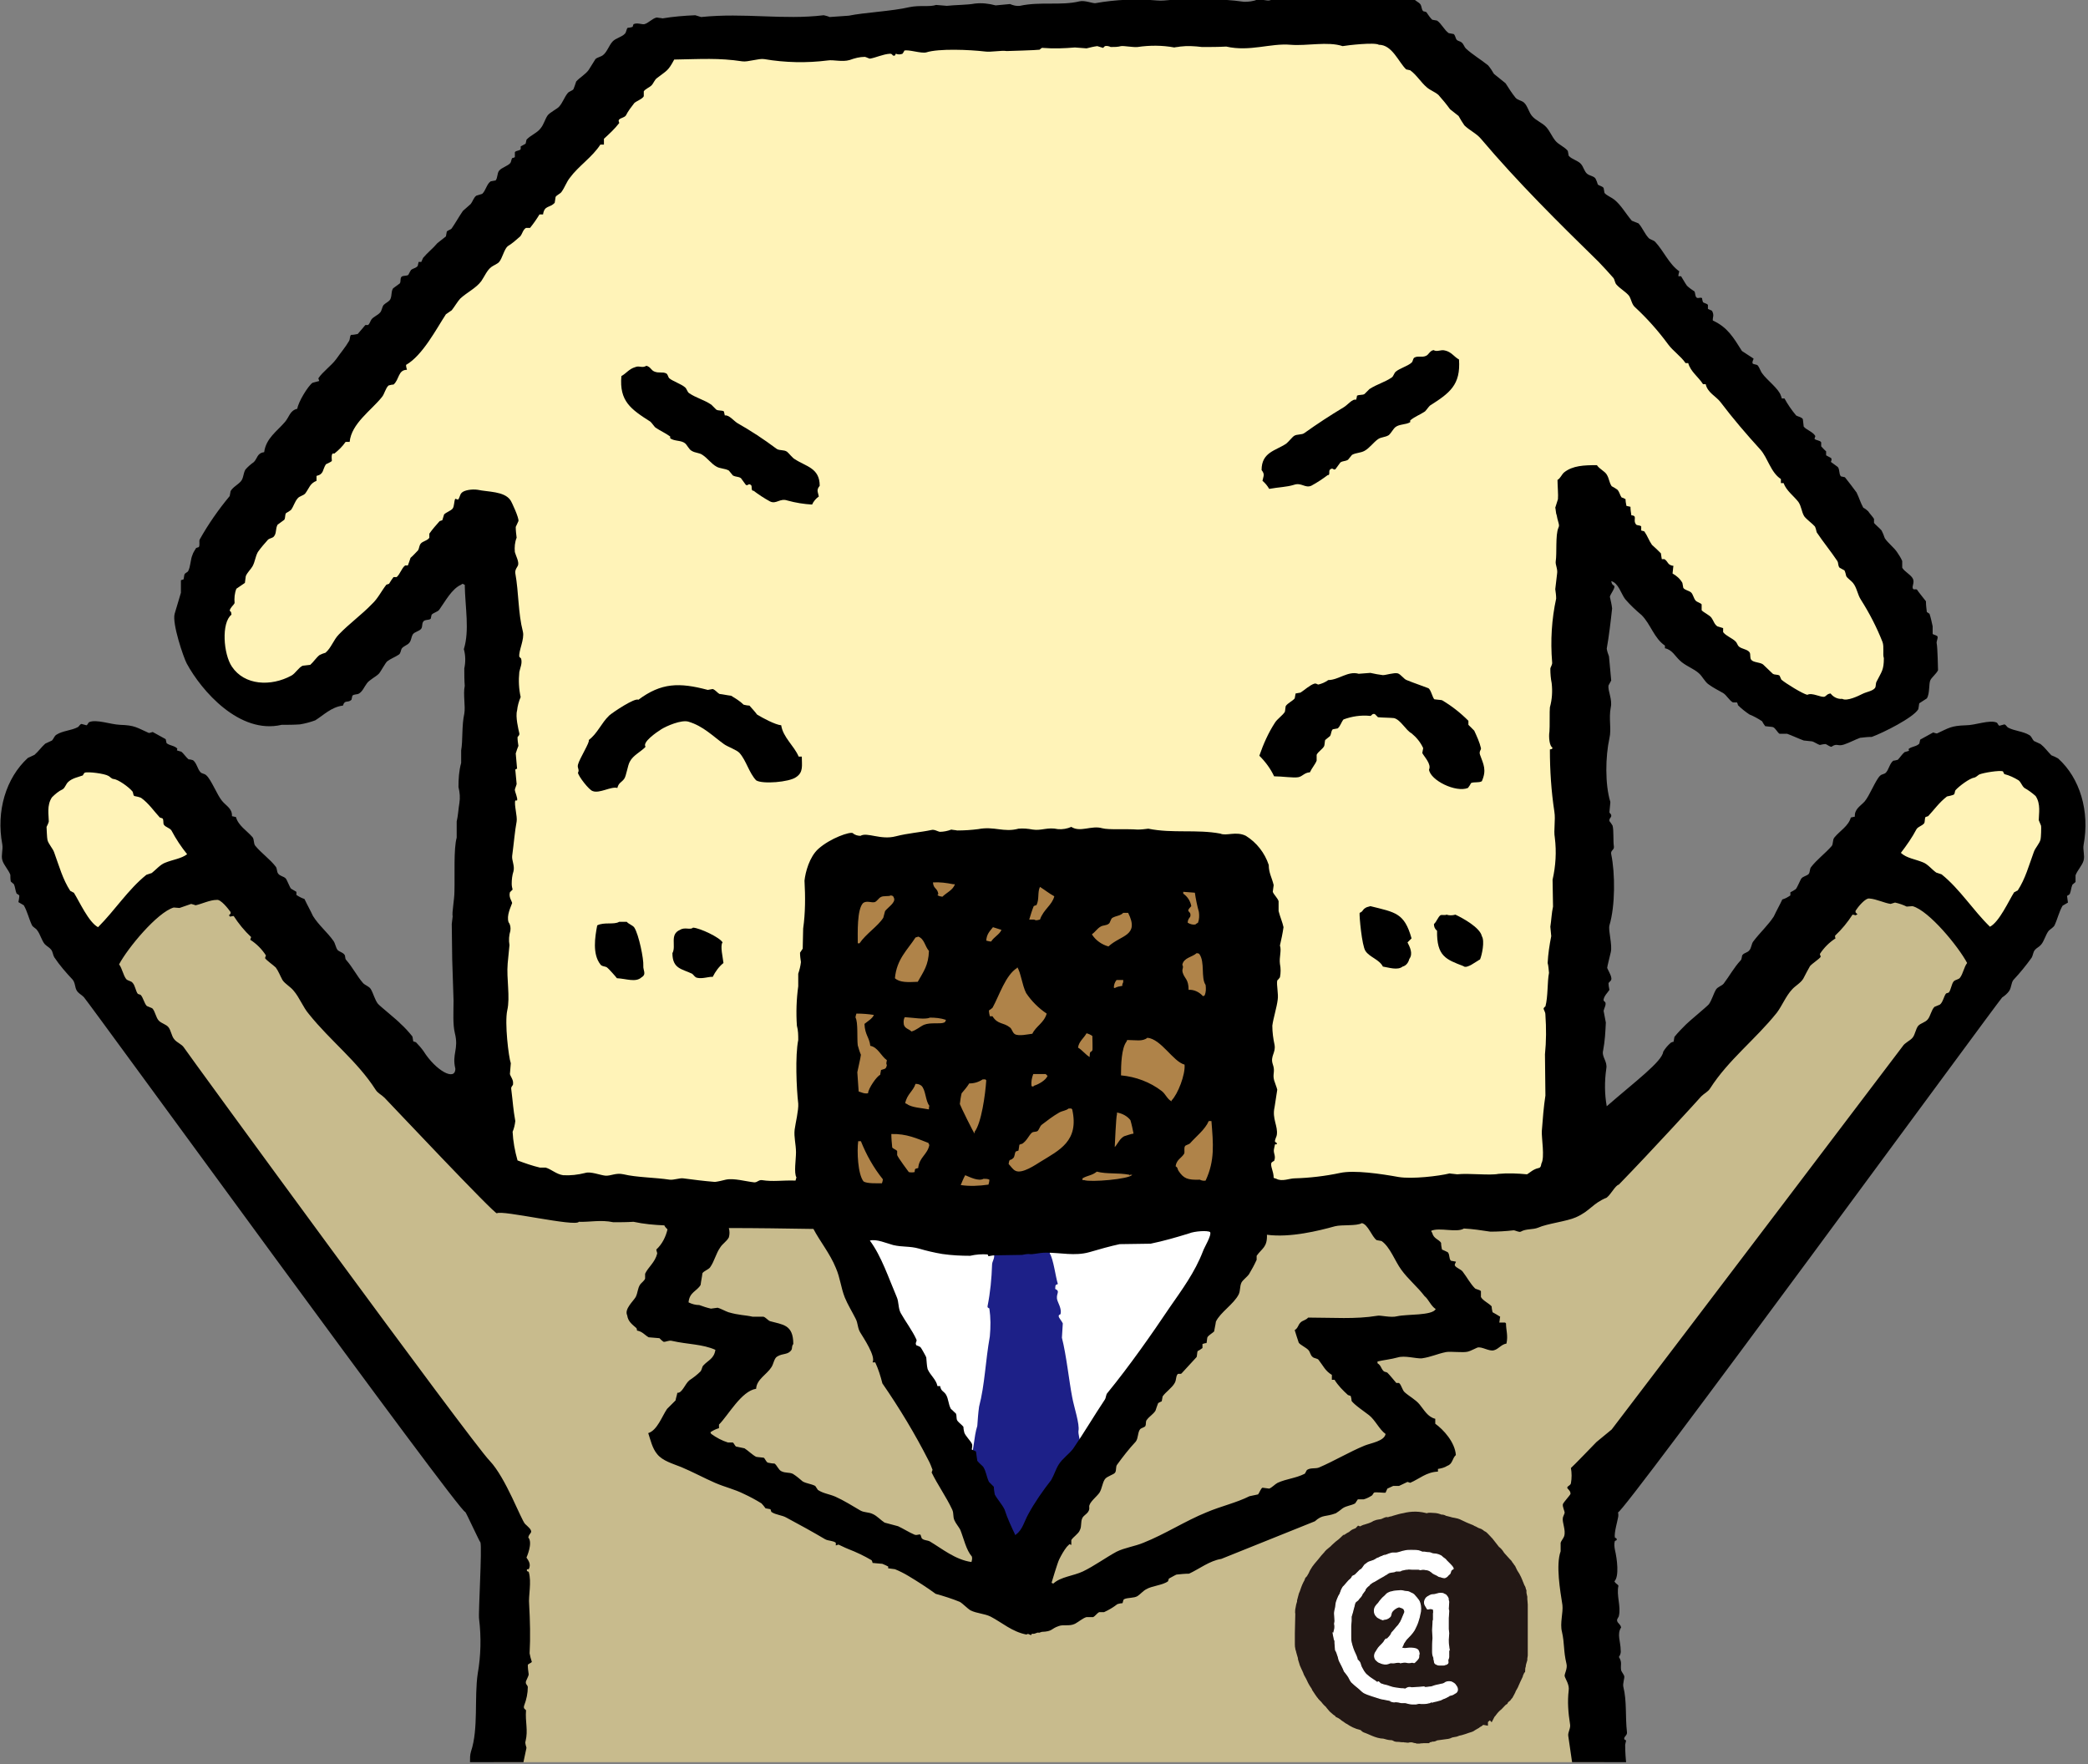 <?xml version="1.0" encoding="utf-8"?>
<!-- Generator: Adobe Illustrator 25.4.1, SVG Export Plug-In . SVG Version: 6.00 Build 0)  -->
<svg version="1.1" id="レイヤー_1" xmlns="http://www.w3.org/2000/svg" xmlns:xlink="http://www.w3.org/1999/xlink" x="0px"
	 y="0px" viewBox="0 0 466.4 394.1" style="enable-background:new 0 0 466.4 394.1;" xml:space="preserve">
<rect x="0" y="0" width="466.4" height="394.1" fill="#808080" stroke="none"/>
<style type="text/css">
	.st0{clip-path:url(#SVGID_00000075126137183096701320000015796842878929663633_);}
	.st1{fill-rule:evenodd;clip-rule:evenodd;fill:#FFFFFF;}
	.st2{fill-rule:evenodd;clip-rule:evenodd;fill:#1D2088;}
	.st3{fill-rule:evenodd;clip-rule:evenodd;fill:#C8BB8D;}
	.st4{fill-rule:evenodd;clip-rule:evenodd;fill:#FFF3B8;}
	.st5{fill:#AF8349;}
	.st6{fill-rule:evenodd;clip-rule:evenodd;}
	.st7{fill:#231815;stroke:#231815;stroke-width:3.931;stroke-miterlimit:10;}
	.st8{fill:#FFFFFF;stroke:#FFFFFF;stroke-width:0.237;stroke-miterlimit:10;}
</style>
<g>
	<defs>
		<rect id="SVGID_1_" x="-1.8" y="-2" width="470.1" height="395.6"/>
	</defs>
	<clipPath id="SVGID_00000018228386585351562330000018094675268706265253_">
		<use xlink:href="#SVGID_1_"  style="overflow:visible;"/>
	</clipPath>
	<g style="clip-path:url(#SVGID_00000018228386585351562330000018094675268706265253_);">
		<polygon class="st1" points="185.4,275.5 279.5,273.1 232.4,360.1 		"/>
		<path class="st2" d="M221.8,276.8c4.1,0,8.3-0.1,12.4-0.2c0.1,0.9,0.4,1.7,0.9,2.3c-0.7,0.3-0.6,0.2-0.6,1.1
			c0.8,1.2,1.3,5.3,1.8,6.8c-0.7,0.3-0.5,0.2-0.6,1.1c1.3,0.6,0,1.1,0.5,2.6c0.1,0.4,1,1.9,0.7,3c-0.1,0.2-0.5,0.1-0.4,0.6
			c0,0.2,0.8,1.2,0.9,1.5c-0.1,1.1-0.1,2.1-0.2,3.2c1,3.9,1.6,9.7,2.3,13.3c0.4,2.2,1.7,6,1.4,7.5c-0.2,1.1,1.8,7.9,2.5,8.3
			c0.2-0.4,0.4-0.8,0.6-1.3h0.2c0,0.2,0,0.3,0,0.4c-0.8,1.3,0.1,2.1-0.2,3.6c-0.5,3.4,1.7,8.8,0.6,12.6c-0.3,1-1.2,1.6-1.7,2.4
			c-1.5,2.1-2.4,4.6-2.7,7.1c-2.8,0.5-5.5,1.3-8.1,2.3c-2.9,0.9-7.6,0.5-9.7,0.1c-1.4-0.2-3.1,0.6-4.5,0.3c-2.6-0.6-4.2-2.3-4.1-5.7
			c0.7-1.2-0.1-3.3,0.4-5.4c0.5-2.7-0.4-5,0.1-7.7c0.6-3.1,1.1-5.8,0.8-8.2h0.2c0.2,0.2,0.4,0.4,0.6,0.6c0-0.1,0-0.3,0-0.4
			c0.3-0.5-0.2-0.6,0-1.1c0.2-0.1,0.4-0.3,0.6-0.4c1-2.3,1-6.2,1.8-8.6c0.1-1.4,0.2-2.9,0.4-4.3c1.3-5,1.4-10.1,2.4-15.7
			c0.2-2.1,0.2-4.2-0.1-6.2c-0.1-0.2-0.5-0.1-0.4-0.6c0.6-3,0.9-6.1,1-9.2c0-0.8,0.7-1.5,0.4-2.4c-0.1-0.2-0.5-0.1-0.7-0.4
			C221.7,279.1,221.8,278.1,221.8,276.8z"/>
		<path class="st3" d="M358.3,328.9l0,182c0,0-49.8-2-70.4-8.4c-20.6-6.4-49.6-25.8-59.3-48c-6,17.7-20.7,25.6-49.1,41
			c-14.5,7.9-72.7,8.5-72.7,8.5l4.8-151.1l-5.2-14.3L19.2,210.6l31.7-19.1l61.6,74.6l71.3,6.5l43.9,79.3c0,0,24.4-33.9,28.2-43
			c3.7-9.2,19.9-36.9,19.9-36.9l79.6-5.4l34.8-39.7l22.4-31.3c0,0,13.9,0.3,19.3,4.2s13.2,17.7,13.2,17.7l-75.3,97.6L358.3,328.9z"
			/>
		<polygon class="st4" points="151,9.1 49.4,123 46.7,148.7 56.4,158.7 72.5,156.1 107.4,119.6 109.6,264.1 134.3,268 348.6,266.3 
			354.9,111.9 398.7,160.5 422.8,157.5 424.8,136.4 311.3,3.1 		"/>
		
			<rect x="186.1" y="195.1" transform="matrix(1 -1.301961e-02 1.301961e-02 1 -3.016 3.047)" class="st5" width="92.8" height="76.1"/>
		<path class="st4" d="M43.8,189.4c-1.8-2.9-19.1-19.5-19.1-19.5s-21.2,1-17.6,15.2c3.6,14.2,13.5,28.6,13.5,28.6L43.8,189.4z"/>
		<path class="st4" d="M226.2,452.3c0,0-20.9,39.2-54.1,45.3c-33.2,6.1-48.1,3.1-48.1,6.5c0,3.4,2.5,86.2,2.7,99.6
			c0.2,13.4-7.2,65.2-9.5,67.5c-2.3,2.3,23,13.9,35.5-7.2c12.5-21.1,17.3-103.4,17.3-103.4s38.7,4.9,72,0.3
			c20.9-2.7,42.1-3.2,63.1-1.4c0,0,7.6,84.5,13.2,96.9c5.5,12.4,24.3,29.4,30.2,23.3c5.9-6,11.7-14.5,5.6-28.1
			c-6.1-13.6-7.4-113.7-7.4-113.7l-0.4-29.2c0,0-66.1-2.1-84.2-15C244.1,480.9,226.2,452.3,226.2,452.3z"/>
		<path class="st4" d="M102.5,483.5c0,0-39.2-23.4-45-26.7c-5.8-3.3-17.2-8.3-15.3,10.7c1.4,13.9,27.3,36.5,38.2,42.7
			c10.9,6.2,38.7,23.6,38.7,23.6l1.5-25.6l-15.7-3.4L102.5,483.5z"/>
		<path class="st6" d="M144.4,81.7c1,0.3,1,1,1.8,1.3c1,0.4,1.8,0,2.6,0.4c0.4,0.2,0.4,0.8,0.7,1.1c0.7,0.6,2.7,1.3,3.5,2
			c0.4,0.3,0.5,1,0.9,1.3c1.6,1.1,3.4,1.5,5,2.6c0.4,0.4,0.7,0.7,1.1,1.1c0.5,0.3,1.3,0.1,1.7,0.4c0.1,0.3,0.1,0.6,0.2,0.9
			c0.9-0.2,2,1.2,2.8,1.7c3,1.7,5.9,3.6,8.7,5.7c0.6,0.5,1.7,0.2,2.4,0.7c0.3,0.2,1.3,1.5,1.8,1.7c2.4,1.6,5.5,1.9,5.5,5.9
			c-0.8,1-0.4,1.3-0.2,2.4c-0.6,0.4-1.2,1.1-1.5,1.8c-1.8-0.1-3.7-0.4-5.5-0.9c-1.7-0.6-2.5,0.9-3.9,0.2c-1.3-0.7-2.5-1.5-3.7-2.4
			h-0.2c-0.4-0.4,0-1-0.4-1.3c-0.6-0.4-0.6,0.3-1.1,0c-0.4-0.5-0.7-1-1.1-1.5c-0.6-0.4-1-0.2-1.8-0.6c-0.3-0.4-0.6-0.7-0.9-1.1
			c-0.9-0.5-2-0.4-2.8-0.9c-1.1-0.6-2-1.9-3.1-2.6c-0.7-0.5-1.6-0.4-2.4-0.9c-0.6-0.3-1-1.3-1.5-1.7c-0.9-0.7-2.3-0.4-3.3-1.1v-0.4
			c-1.1-0.8-2.1-1.2-3.3-2c-0.4-0.4-0.7-0.9-1.1-1.3c-4.4-2.8-7-4.6-6.5-10.2c1.1-0.6,1.7-1.6,3.1-2
			C142.8,81.6,143.4,82.3,144.4,81.7z"/>
		<path class="st6" d="M296.7,151.9c2.3,0,4.4-2.1,6.8-1.4c0.9-0.1,1.7-0.1,2.6-0.2c0.9,0.2,1.9,0.4,2.8,0.5c0.7,0,2.5-0.6,3.3-0.4
			c0.7,0.2,1.4,1.3,2,1.5c1.7,0.7,3,1.1,4.8,1.8c0.6,0.2,1,2.2,1.4,2.5c0.6,0.1,1.2,0.1,1.7,0.2c2.2,1.3,4.1,2.8,5.9,4.6v0.9
			c0.4,0.4,0.9,0.9,1.3,1.3c0.6,1.3,1.2,2.6,1.5,3.9c0.1,0.4-0.5,0.7-0.2,1.5c0.8,2.2,1.5,3.4,0.4,5.9c-0.7,0.4-1.7,0.1-2.4,0.4
			c-0.2,0.4-0.4,0.7-0.7,1.1c-2.7,1.1-8.4-1.7-8.7-4.1c0.6-1.2-1.1-2.9-1.5-3.7c0.1-0.4,0.1-0.7,0.2-1.1c-0.6-1.3-1.5-2.4-2.6-3.3
			c-1.3-0.7-2.4-3-3.9-3.4c-0.9-0.1-2.7-0.1-3.6-0.2c-0.2-0.2-0.4-0.4-0.7-0.7c-0.7-0.2-0.7,0.5-1.1,0.4c-2-0.2-4,0.1-5.9,0.8
			c-0.5,0.6-0.7,1.5-1.3,2c-0.4,0.1-0.7,0.1-1.1,0.2c-0.4,0.4-0.3,1-0.6,1.5c-0.4,0.3-0.7,0.6-1.1,0.9c-0.1,0.4-0.1,0.9-0.2,1.3
			c-0.3,0.7-1.4,1.3-1.7,2v1.3c-0.3,0.8-1.1,1.7-1.5,2.6c-1.3,0.1-1.6,0.9-2.6,1.1c-1.1,0.2-3.6-0.2-5.4-0.2
			c-0.8-1.7-1.9-3.2-3.3-4.6c0.9-2.6,2-5.1,3.5-7.4c0.5-0.8,1.7-1.6,2.2-2.4c0.1-0.4,0.1-0.9,0.2-1.3c0.5-0.7,1.5-1.1,2-1.7
			c0.1-0.4,0.1-0.7,0.2-1.1c0.4-0.1,0.7-0.1,1.1-0.2c0.8-0.5,2.1-1.7,3.1-2c0.5-0.1,0.6,0.2,0.9,0.2
			C295.3,152.7,296,152.4,296.7,151.9z"/>
		<path class="st6" d="M174.5,162c0.4,2.7,2.9,4.6,3.9,7h0.7c0,2,0.4,3.5-1.3,4.6c-1.5,1.1-7.5,1.6-8.9,0.7
			c-1.6-1.7-2.2-4.4-3.7-6.1c-0.6-0.7-2.7-1.4-3.5-2c-2.5-1.8-4.6-4-7.9-5c-1.6-0.5-5,1-6.1,1.7c-1.1,0.7-4.3,2.9-3.5,3.9
			c-1,1.1-2.8,1.9-3.5,3.3c-0.5,0.8-0.8,3.3-1.3,3.9c-0.6,0.8-1.2,0.8-1.5,2c-1.4-0.4-4,1.3-5.5,0.7c-0.8-0.2-3.2-3.3-3.3-4.1
			c0.4-0.7-0.2-1,0-1.8c0.3-1.3,2.8-5.2,2.4-5.5c2-1.5,2.8-3.8,4.6-5.5c0.8-0.7,5.7-4,6.5-3.5c5.1-3.8,9.1-3.9,15.5-2.2
			c0.4-0.1,0.7-0.1,1.1-0.2c0.6,0.2,1.1,0.9,1.5,1.1c0.9,0.1,1.7,0.3,2.6,0.4c1,0.6,2,1.2,2.8,2c0.4,0.1,0.9,0.2,1.3,0.2
			c0.6,0.7,1.2,1.3,1.7,2C170.2,160.3,173.2,161.9,174.5,162z"/>
		<path class="st6" d="M306.1,202.4c5.6,1.4,7.6,1.5,9.2,7.2c-0.3,0.3-0.6,0.6-0.9,0.9c0.5,1,1.3,2.5,0.4,3.7
			c-0.2,0.8-0.7,1.5-1.5,1.7c-1.1,0.9-3.1,0.2-4.4,0c-0.8-1.6-3-2.1-3.9-3.5c-0.8-1.2-1.4-7.9-1.3-8.5c0.8-0.3,0.6-0.7,1.3-1.1
			C305.2,202.6,305.9,202.5,306.1,202.4z"/>
		<path class="st6" d="M323.1,204.3c0.6,0.2,1.3,0.2,2,0c1.7,0.8,5.5,2.9,5.9,4.8c0.7,1.1,0,4.3-0.4,5.2c-0.8,0.4-3,2.2-3.7,1.5
			c-3.9-1.5-6-2.2-5.9-7.9c-0.5-0.4-0.7-0.9-0.7-1.5c0.6-0.5,0.9-1.6,1.5-2C322.2,204.3,322.8,204.5,323.1,204.3z"/>
		<path class="st6" d="M138.3,205.9h1.7c0.4,0.5,1.4,0.8,1.7,1.3c1,1.6,2.1,7,2,8.5c-0.1,1,0.8,1.9-0.4,2.6
			c-1.3,1.2-3.4,0.3-5.5,0.2c-0.2-0.3-1.9-2.2-2.2-2.4c-0.4-0.3-1.2-0.2-1.5-0.7c-1.8-2.3-1.2-6.1-0.7-8.7
			C134.9,205.9,137.2,206.6,138.3,205.9z"/>
		<path class="st6" d="M154.8,207.2c1.6,0.1,6,2.2,6.6,3.3c-0.6,0.7,0.1,3.5,0.2,4.6c-1,0.8-1.8,1.9-2.4,3.1
			c-0.8-0.1-2.3,0.5-3.5,0.2c-0.5-0.1-0.8-0.7-1.1-0.9c-2.3-1.1-4.4-1.1-4.4-4.6c0.9-1.6-0.7-4.2,1.7-5.2
			C153,207,154.2,207.8,154.8,207.2z"/>
		<path class="st6" d="M322.8,78.3c1.4,0.3,2,1.4,3.1,2c0.4,5.7-2.1,7.5-6.5,10.3c-0.4,0.4-0.7,0.9-1.1,1.3c-1.2,0.8-2.2,1.1-3.3,2
			v0.4c-1,0.6-2.4,0.4-3.3,1.1c-0.5,0.4-1,1.4-1.5,1.8c-0.8,0.5-1.7,0.4-2.4,0.9c-1,0.7-1.9,2-3,2.6c-0.9,0.5-1.9,0.4-2.8,0.9
			c-0.3,0.4-0.6,0.7-0.9,1.1c-0.7,0.4-1.1,0.2-1.7,0.6c-0.4,0.5-0.7,1-1.1,1.5c-0.5,0.3-0.5-0.4-1.1,0c-0.5,0.3-0.1,0.9-0.4,1.3
			h-0.2c-1.2,0.9-2.4,1.7-3.7,2.4c-1.4,0.6-2.2-0.8-3.9-0.2c-1.6,0.5-3.3,0.5-5.5,0.9c-0.4-0.7-0.9-1.3-1.5-1.8
			c0.2-1.1,0.6-1.4-0.2-2.4c0-4,3.1-4.3,5.5-5.9c0.4-0.3,1.5-1.6,1.7-1.7c0.7-0.5,1.8-0.2,2.4-0.7c2.8-2,5.7-3.9,8.7-5.7
			c0.9-0.5,2-2,2.8-1.7c0.1-0.3,0.2-0.6,0.2-0.9c0.5-0.3,1.3-0.1,1.7-0.4c0.4-0.4,0.7-0.7,1.1-1.1c1.7-1.1,3.4-1.5,5-2.6
			c0.4-0.3,0.5-1,0.9-1.3c0.8-0.7,2.8-1.3,3.5-2c0.3-0.2,0.3-0.9,0.6-1.1c0.8-0.5,1.7,0,2.6-0.4c0.7-0.3,0.8-1.1,1.7-1.3
			C321.1,78.7,321.8,78,322.8,78.3z"/>
		<path class="st4" d="M422.1,189.4c1.8-2.9,19.1-19.5,19.1-19.5s21.2,1,17.6,15.2c-3.6,14.2-13.5,28.6-13.5,28.6L422.1,189.4z"/>
		<path class="st6" d="M123.3,659.8c0-0.1,0.6-0.7,0.6-0.9c0.1-0.9-0.7-1.7-0.3-3.2c0.4-1,1-2,1.7-2.8c-0.5-0.8,0.2-1.3,0.4-1.9
			c0.6-1.6-0.2-3.4,0.4-5.2c0.3-0.9,1-2.5,1.2-3.4c-0.1-0.3-0.1-0.7-0.2-1.1c0.1-0.2,0.7-0.3,0.9-0.7c0.1-1.3,0.1-2.7,0.2-4.1
			c0.3-1,1.2-2.1,1.5-3.2c0.1-1.2,0.1-2.3,0.2-3.4c0.1-0.4,0.7-1.1,0.4-1.9c-0.1-0.2-0.5-0.1-0.4-0.6c0.1-0.6,1.1-1.4,1.3-2.1
			c0.4-1.5-0.6-1.5-0.5-2.4c0.1-0.7,0.6-1,0.8-1.5c0.1-0.8,0-1.6-0.2-2.4c-0.1-0.7,0.4-1.5,0.4-2c0-1.1-0.5-3.8-0.3-5.1
			c0.5-3.3,0.5-6.6-0.1-9.9c-0.2-0.7,0.3-0.9,0.4-1.3c0,0,0-5.6-0.1-6c-0.4-2.6-0.8-5.1-1.2-8.3c-0.1-2.4,0.1-4.8,0.8-7.1
			c-0.2-1-0.3-2-0.5-3c0-0.2,0.6-1,0.6-1.3c0.2-1.4-0.6-3.5-0.3-4.7c0.1-0.1,0.3-0.1,0.4-0.2c0.1-0.7-0.9-1.3-0.7-2.4
			c0.6-3.6,0.5-7.2-0.3-10.7c-0.3-1.3,0.8-2.7,0.6-3.7c-0.5-2.6-0.2-6.1-0.3-8.6c0-0.5-0.6-1.8-0.7-2.3c-0.1-0.7,0-1.4,0.4-1.9
			c-0.2-0.8-0.6-1.4-0.9-2.1c-0.6-1.9-0.1-4.8-0.5-6.2c0-1.6,0.1-3.2,0.2-4.7c-0.8-2.6-1.1-5.3-0.8-7.9c0.1-0.8-0.2-1.4-0.2-1.9
			c0-1.6,0-5.9,0.8-7.3c4.2,0.1,8.4-0.4,12.4-1.7c1.3,0.1,2.6,0.1,3.9,0.2c0.3-0.1,1.2-0.6,1.3-0.7c0.9-0.3,4,0.4,5.2,0.2
			c0.4-0.1,0.8-0.8,1.1-0.9c1-0.4,3.9-0.3,4.7-0.3c0-0.2,0-0.4,0-0.7c2-0.9,4.9-0.9,7.3-1.6c0.5,0,1,0,1.5,0
			c0.6-0.3,1.7-1.1,2.3-1.3c0.6-0.1,1.3-0.1,1.9-0.2c2.9-1.4,6.1-3.8,10.2-3.8c0.2-2,6.1-3.1,7.9-4c1.7-0.9,3.7-1.8,5.3-2.6
			c0.4-0.1,0.7-0.1,1.1-0.2c0.1-0.3,0.3-0.6,0.4-0.9c0.7-0.6,1.8-0.5,2.6-1.1c0.7-0.6,1.4-1.2,2.1-1.7c0.3,0,0.6,0,0.9,0
			c0.9-0.6,1.7-1.8,2.5-2.4c0.5-0.2,1-0.3,1.5-0.4c0.5-0.4,1.1-1.4,1.7-1.7c0.4,0,0.9,0,1.3,0c0.4-0.3,0.4-1.3,0.8-1.7
			c0.7-0.8,3.6-3,4.9-3.1c0-0.6,0.2-0.3,0-0.6c0.4-0.6,1.2-0.4,1.7-0.9c1.4-1.5,2.6-3.1,3.8-4.8c0.6-0.8,2-1.2,2.6-2
			c2.1-2.9,3.8-5.9,5.9-8.9c0.2-0.2,0.1-0.1,0.4-0.2c0.8,2.2,1.2,5,1.8,6.8c0.4,1.1,1.4,2.1,2,3c1.6,2.8,2.8,5.3,4.6,7.9
			c2,2.6,4.4,4.9,7.2,6.8c1.3,1.3,2.6,2.5,3.9,3.8c2.3,1.7,4.7,3,7.1,4.6c4.3,2.8,8.9,6.2,13.6,8.4c1.1,0.5,2.2,0.3,3.2,0.8
			c7.1,3.4,15.6,5.8,23.7,8.3c0.7,0,1.3,0,1.9,0c4.9,1.2,10.1,1.4,15.5,2.6c1.6,0.1,3.1,0.1,4.7,0.2c2.8,0.5,6.7,0.3,9.4,0.5
			c0.9,0.1,2.6-0.4,3.4-0.3c3.1,0.4,6.1,0.5,9.2,0.3c0.7,8.6-0.8,19.9,0.6,28.3c0.3,2.1-0.4,4.8,0.1,6.9c0.3,1.9,0.2,3.7-0.1,5.6
			c-0.4,1.7,0.4,3.1,0.3,4.5c-0.3,3.1-0.3,6.3,0.1,9.4c0.1,0.8-0.2,2.1-0.2,3.2c0,3.5-0.3,7.2,0.3,9.9c0.4,1.6-0.2,3.1,0.1,4.3
			c0.5,2.3-0.5,5.4-0.1,7.3c0.4,2.3,0.7,6.5,1,8.8c-0.1,0.5-0.1,1-0.2,1.5c0.8,3.2,1.1,7.4,1.9,10.7c0.4,1.8,0,3.6,0.1,4.5
			c0,0.2,0.4,0.5,0.4,0.6c-0.1,0.6-0.1,1.3-0.2,1.9c0.3,1.1,0.7,2.7,0.9,3.4c0,1,0,2,0,3c0.7,2.7,0.4,5.5,1,8.4
			c0.8,4,1.8,9.8,3,13.9c0.1,1.6,0.3,3.3,0.5,4.9c0.2,0.1,0.4,0.3,0.6,0.4c0.8,1.9,0.4,11-0.1,12.4c-0.2,0.5-0.8,0.9-1.1,1.3
			c-0.4,0.8,0,1.4-0.4,2.4c-0.2,0.5-1,1-1.3,1.5c-1.9,2-2.9,3.2-7.9,1.2c-0.8,0.1-1.6-0.7-2.4-0.6c-1.7-0.5-2.7-2.6-3.9-3.6
			c-4.2-3.6-7.3-8.2-9-13.4c-0.4-1.2,0-2.1-0.5-3.4c-0.6-1.7-1.3-3.4-1.8-4.9c-0.2-0.8,0.6-0.7,0.4-1.3c-0.2-0.1-0.4-0.1-0.7-0.2
			c-0.6-1-0.1-2.6-0.3-3.4c-0.4-1.7-0.8-3.5-1.3-5.1c0.2-0.1,0.4-0.1,0.6-0.2c-0.4-1.3-1.3-3-1.8-4.3c0.4-2.1-0.6-4.2-0.9-6
			c0.1-0.4,0.1-0.9,0.2-1.3c-0.4-1.7-0.7-4.2-1.1-6.2c0.1-0.6,0.1-1.3,0.2-1.9c-0.2-0.7-0.5-1.3-0.9-1.9c-1-3-0.9-9.5-0.4-12.7
			c0.1-0.8-0.5-2.8-0.5-3.6c0-2.3-0.5-5.2,0.3-7.7c-0.5-2-0.8-5-1.2-7.1c-0.2-0.8,0.4-2,0.2-3c-0.5-2.2-0.9-3.8-0.5-5.4
			c0.2-0.7-0.4-0.6-0.4-0.9c-0.3-2.2-0.5-4.4-0.5-6.6c0.1-2.5-0.2-5-0.8-7.5c-0.2-1,0.4-1.3,0.6-1.7c0.2-1.4,0.2-2.7,0.2-4.1
			c-0.4-1.1-4-5.6-5-6.1c-1.4-0.5-2.8-0.8-4.3-0.8c-0.2,0.2-0.4,0.4-0.6,0.7c-0.5,0.1-1.6-0.9-2.2-0.6c-0.3,0.1-0.6,0.9-1.1,1.1
			c-0.7,0.1-1.4,0.2-2.1,0.2c-0.3,0.2-0.7,0.5-1.1,0.7c-0.4,0-0.9,0-1.3,0v0.4c-0.8,0.3-0.8-0.7-1.7-0.4c-1.4,0.4-4.2,1.9-6,1.6
			c-3.5-0.5-7.1-0.4-10.5,0.4c-1.3,0.2-2.6,0.3-3.8,0.3c-0.9-0.3-1.9-0.4-2.8-0.4c-2.6,0.5-5.3,1-7.9,1.6c-0.5-0.1-1-0.1-1.5-0.2
			c-3.5,0.7-6.2-0.3-9.4,0.3c-3.9,0.8-12,0.6-15.2,1.5c-2.4,0.7-4.6-0.5-6.6-0.1c-2,0.3-4.4-0.2-6.4,0.3c-4.6,1-9.4,0.9-13.9-0.5
			c-0.5-0.2-1.9,0.5-2.8,0.2c-1.2-0.3-3.4-0.5-4.5-0.8c-1.7-0.1-3.4-0.1-5.1-0.2c-3.3-0.8-7.5-1.5-10.8-2.4c-1.5-0.1-3-0.2-4.5-0.4
			c-0.3-0.2,0-0.6-0.2-0.9h-0.2c-0.7-0.6-2.1-0.6-2.8-1.3c-0.2-0.2-0.2-0.7-0.4-0.8c-1.8-0.9-3,0.3-4.1-1c-2.2,0.4-4.1,2.3-6,2.9
			c-0.6-0.1-1.3-0.1-1.9-0.2c-1.4,0.8-2.5,2-3.2,3.5c-0.9,1.4-0.5,5.2-1,6.9c-0.6,2.2-1.1,5.2-1.6,7.7c-0.5,2.4,0.9,4.9,0.5,7.1
			c-0.1,0.6-0.5,1.8-0.6,2.4c-0.2,2.5,0.4,5.9-0.3,8.6c-0.4,1.7-0.6,3.4-0.6,5.1c0.1,0.7,0.2,1.4,0.2,2.2c-0.1,0.3-0.8,1.2-0.8,1.5
			c-0.2,0.9,0.4,2.6,0.2,3.4c-1.9,10-2.1,18.7-4.3,29c-0.2,1.1,0.3,2.2-0.2,3.6c-1.2,3.6-1.6,8.1-2.8,11.4c-0.1,0.7-0.1,1.4-0.2,2.1
			c-0.7,2.2-1.5,4.4-2.5,6.5c-2.5,5.3-4.8,10.1-9.1,13.7c-1.3,1.1-2.7,2.1-4.2,2.8c-0.4,0.1-0.9,0.1-1.3,0.2c-1.6,1.1-6.7,2.8-9,1.2
			c-2.7-2.1-2.4-7.1-1.6-10.1C123.3,661.2,123.3,660.5,123.3,659.8z M112.7,511.5c1-0.1,2,0,3,0.2c0.1,3.7,0,7.1-0.1,9.7
			c-0.1,1.2,0.9,4.1,0.5,5.1v0.4c-0.7-0.5-1.5-0.9-2.4-1.3c-0.5-0.1-1.4,0.2-2.4-0.2c-0.7-0.3-1.5-1.4-2.2-1.7
			c-1.3-0.6-2.7-0.4-3.9-1c-0.8-0.4-1.6-1.5-2.4-1.9c-0.5-0.3-1-0.1-1.5-0.4c-0.4-0.5-0.9-1-1.3-1.5c-0.4-0.1-0.9-0.1-1.3-0.2
			c-0.4-0.3-0.7-0.7-1.1-1.1c-0.6-0.2-1.1-0.4-1.7-0.6c-0.4-0.3-0.5-1-0.9-1.3c-0.3-0.1-0.7-0.1-1.1-0.2c-0.3-0.3-0.3-0.9-0.7-1.1
			c-0.3,0-0.6,0-0.9,0c-0.6-0.4-0.9-1.5-1.5-1.9c-0.3-0.1-0.6-0.1-0.9-0.2c-0.4-0.5-0.7-1-1.1-1.5c-1-0.6-1.8-1.1-2.6-1.7
			c-0.4-0.1-0.7-0.1-1.1-0.2c-0.2-0.4-0.4-0.7-0.7-1.1c-0.7-0.5-1.6-0.4-2.4-0.8c-0.6-0.4-0.8-1.3-1.3-1.7c-0.6-0.2-1.2-0.4-1.7-0.6
			c-0.4-0.3-0.5-1.2-0.9-1.5c-0.4-0.1-0.9-0.1-1.3-0.2c-0.5-0.3-0.4-1.4-0.9-1.7c-0.6-0.4-1.4-0.4-1.9-0.8c-0.9-0.8-1.8-2.4-2.6-3.2
			c-0.4-0.1-0.9-0.3-1.3-0.4c-0.6-0.4-0.6-1.2-1.1-1.9c-0.6-0.9-1.8-1.5-2.4-2.3c-0.3-0.7-0.7-1.4-1.1-2.1c-0.3-0.1-0.7-0.3-1.1-0.4
			c-0.4-0.4-0.3-1-0.7-1.5c-0.4-0.6-1.3-0.6-1.7-1c-0.4-0.5-0.5-1.2-0.9-1.7c-0.4-0.4-1.1-0.6-1.5-1c0-0.2,0-0.4,0-0.7
			c-0.3-0.3-1.1-0.3-1.3-0.6c-0.3-0.5,0-1.1-0.5-1.5c-0.5-0.5-1.3-0.3-1.7-0.9c-0.7-1-0.9-1.8-1.5-2.8c-0.4-0.6-1.4-1-1.7-1.7
			c0-0.3,0-0.6,0-0.9c-0.6-0.8-2-1.2-2.6-2.1c-0.3-0.5-0.1-1-0.4-1.5c-0.3-0.4-1.3-0.5-1.7-0.8c-0.1-0.1-0.2-0.1-0.2-0.2
			c0.2-0.1,0.4-0.3,0.6-0.4c0.6-1.2-1.1-2-1.5-2.8c-0.8-1.6-0.9-7.4-0.3-9.2c1.8-1.9,3.9-1.4,5.7-0.3c3,1.8,5.3,3.8,8.4,5.6
			c1.4,0.9,3.7,2.4,5.2,3.1c2.9,1.4,6.5,3.5,9.2,5.1c5.3,3.2,9.7,5.1,16,8.4c2.2,1.2,4.6,2.8,7.1,3.6c0,1.9-0.1,3.8-0.1,5.8
			c-0.3,2.1-1.1,7.9-0.5,10.5c0.5,2.3-0.6,4.1,0.3,5.8c1,1.4,2.2,2.5,3.7,3.4c1.4,0.7,5.3,0.8,7.5,1.4
			C110.6,511.6,112,511.1,112.7,511.5z M36.9,192.7c-1.1,0.4-2.1,1.6-3,2.3c-0.4,0.1-0.8,0.3-1.2,0.4c-4.1,3.3-7,7.9-10.8,11.7
			c-2.1-1.1-4.2-5.8-5.4-7.7c-0.3-0.1-0.5-0.3-0.8-0.4c-1.7-2.6-2.5-5.6-3.6-8.6c-0.3-0.9-1.3-1.9-1.5-2.8c-0.1-0.3-0.2-2.8-0.2-2.9
			c0.2-0.4,0.4-0.8,0.5-1.2c0-1.4-0.5-3.6,0.7-5.4c0.7-0.7,1.5-1.4,2.4-1.8c0.6-0.4,0.7-1.2,1.3-1.7c0.9-0.8,2.1-1,3.2-1.4
			c0.1-0.2,0.2-0.4,0.4-0.6c0.7-0.3,4.5,0.2,5.3,0.7c0.3,0.1,0.7,0.7,1.2,0.7c1,0.1,3.4,1.8,4.2,2.8c0.2,0.3,0.1,0.8,0.4,1
			c0.5,0.1,1,0.2,1.5,0.4c1.7,1.2,2.9,3,4.2,4.4c0.2,0.1,0.4,0.1,0.6,0.2c0.3,0.3,0.1,1.1,0.3,1.4c0.4,0.6,1.3,0.7,1.7,1.3
			c1,1.9,2.2,3.7,3.5,5.3C40.5,191.8,38.6,192,36.9,192.7z M217,348.9c-3.6-0.5-6.6-3-9.3-4.6c-0.6-0.3-1.2-0.2-1.7-0.6
			c-0.2-0.1-0.3-0.8-0.4-0.9c-0.3-0.2-0.7,0.2-1.3,0c-1.2-0.5-2.6-1.4-3.7-1.9c-1-0.3-2-0.5-3-0.8c-0.8-0.5-1.7-1.5-2.6-1.9
			c-1-0.5-1.9-0.3-2.8-0.8c-1.7-1-3.8-2.3-5.6-3.1c-1.4-0.6-2.7-0.7-3.9-1.5c-0.2-0.3-0.4-0.6-0.6-0.9c-1-0.5-1.9-0.5-2.8-1
			c-0.7-0.6-1.4-1.2-2.2-1.7c-0.9-0.4-1.6-0.1-2.6-0.6c-0.6-0.3-1-1.4-1.5-1.7c-0.5,0-1-0.1-1.5-0.2c-0.4-0.2-0.6-0.9-0.9-1.1
			c-0.6-0.1-1.2-0.1-1.7-0.2c-0.8-0.4-1.8-1.4-2.6-1.9c-0.6-0.1-1.3-0.3-1.9-0.4c-0.2-0.1-0.5-0.8-0.7-0.9c-0.4,0-0.7,0-1.1,0
			c-1.3-0.4-2.6-1.1-3.7-1.9c-0.2-0.2-0.1-0.1-0.2-0.4c0.6-0.4,1.2-0.7,1.9-0.9c0-0.3,0-0.6,0-0.8c2.1-2.1,5-7.5,8.3-8
			c0.1-2.1,2.4-3.2,3.4-4.8c0.5-0.7,0.6-2,1.3-2.4c1.3-0.8,2.4-0.3,3.2-1.5c0.2-0.4,0-0.8,0.4-1.3c0-4.4-2.4-4.3-5.2-5.1
			c-0.5-0.2-1-0.9-1.5-1c-0.8,0-1.6,0-2.4,0c-1.8-0.4-3-0.3-5.4-1c-0.6-0.2-1.9-0.9-2.4-1c-0.5,0.1-1,0.1-1.5,0.2
			c-0.9-0.2-1.8-0.5-2.6-0.8c-0.8,0-1.6-0.2-2.4-0.6c0.2-2.3,1.9-2.5,2.7-3.9c0.1-0.9,0.3-1.7,0.4-2.6c0.3-0.5,1.3-0.8,1.7-1.3
			c1-1.4,1.3-3.1,2.3-4.5c0.5-0.8,1.4-1.3,1.9-2.2c0.2-0.7,0.2-1.4,0-2.1c6.1,0,12.8,0.1,18.9,0.2c1.4,2.7,3.7,5.5,5,8.7
			c1,2.3,1.1,4.3,2,6.6c0.6,1.5,1.7,3.3,2.4,4.7c0.6,1.1,0.4,2.1,1.1,3.2c0.6,1,3.5,5.3,2.7,6.6h0.6c0.7,1.5,1.2,3.1,1.6,4.7
			c3.8,5.5,7.3,11.3,10.3,17.2c0.3,0.5,0.8,1.8,0.9,2.1c-0.1,0.2-0.1,0.4-0.2,0.6c1.3,2.7,3.3,5.5,4.6,8.3c0.4,0.9,0.1,1.5,0.5,2.4
			c0.3,0.7,1,1.5,1.3,2.1c0.8,2,1.3,4.5,2.6,6C217.2,348.2,217.1,348.5,217,348.9z M208.4,197.1c1.5-0.1,3,0.1,4.5,0.4h0.4
			c-0.4,1.3-1.9,1.9-2.8,2.8c-0.5-0.1-0.8-0.1-1.1-0.4c0.1-0.1,0.1-0.1,0.2-0.2C209.4,198.3,208.5,198.6,208.4,197.1L208.4,197.1z
			 M211.3,227.8c-0.2,0.5-0.1,0.4-0.4,0.6c-0.9,0.4-3-0.1-4.5,0.5c-0.9,0.4-1.7,1.2-2.8,1.5c-0.6-0.6-1.4-0.6-1.7-1.5
			c-0.1-0.6-0.1-1.2,0.2-1.7c1.8,0.1,4.6,0.6,5.6,0.1C208.9,227.3,210.1,227.4,211.3,227.8L211.3,227.8z M207.5,247.8
			c-1.5-0.3-3.9-0.4-4.9-1.2c-0.2-0.1-0.3-0.1-0.4-0.2c0.4-2,1.8-2.7,2.3-4.3c0.5,0,0.9,0.1,1.3,0.4c1,0.9,0.9,3.4,1.8,4.5
			C207.5,247.2,207.5,247.5,207.5,247.8L207.5,247.8z M205,219.3c-2.2,0.1-4,0.2-5.1-0.8c0.4-4.3,2.8-6.3,4.6-9.1
			c0.4-0.1,0.4-0.1,0.6-0.2c1.4,0.5,1.5,2.2,2.4,3.2C207.4,215.6,206.3,217,205,219.3L205,219.3z M207.4,255.3
			c0.1,0.4,0,0.2,0.2,0.4c-0.4,2.2-2.3,2.8-2.5,5.2c-0.8,0.2-0.7,0.1-0.8,0.9c-0.4,0.1-0.9,0.1-1.3,0c0,0-2.4-3.2-2.6-3.8
			c0-0.3,0-0.6,0-0.9c-0.2-0.3-0.9-0.5-1.1-0.8c-0.1-1-0.2-2-0.2-3C202.5,253.2,204.8,254.3,207.4,255.3L207.4,255.3z M197.7,203.5
			c-0.1,0.5-0.3,1-0.4,1.5c-1.2,1.9-3.9,3.6-5.3,5.7h-0.4c0-2.3-0.2-7.6,1.2-9c0.8-0.6,1.9,0,2.6-0.2c0.5-0.2,0.9-0.9,1.3-1.1
			c0.6-0.4,1.8-0.1,2.3-0.4c0.6,0.2,0.4,0,0.7,0.6C200.1,201.6,198.3,202.7,197.7,203.5L197.7,203.5z M195.2,226.7
			c-0.3,0.8-1.5,1.5-2.1,2c0.1,2.5,1.1,3,1.3,4.9c1.7,0.3,2.4,2.3,3.7,3.2c-0.1,0.7-0.2,0.7,0,1.1c-0.2,1-0.5,0.8-1.3,1.1
			c-0.1,0.4-0.1,0.7-0.2,1.1c-0.7,0.2-2.7,3.1-2.7,4.1c-0.5,0.1-1,0-1.5-0.2c-0.2-0.1-0.4-0.1-0.6-0.2c-0.1-1.4-0.2-2.8-0.3-4.3
			c0.2-1.1,0.7-3,0.8-3.9c-0.3-0.7-0.5-1.4-0.7-2.1c-0.2-1.5,0.1-5.2-0.5-6.2c0-0.3,0.1-0.6,0.2-0.9
			C192.7,226.4,193.9,226.5,195.2,226.7L195.2,226.7z M197.2,263.4c0,0.3-0.1,0.6-0.2,0.9c-1.1,0-3.3,0.1-4.1-0.4
			c-1.3-1.6-1.5-6.8-1.2-9c0.2,0,0.4,0,0.6,0C193.5,257.9,195.1,260.8,197.2,263.4L197.2,263.4z M229.7,338.2
			c-0.9,1.6-1.3,3.5-2.7,4.5c-0.1,0.1-0.1,0.1-0.2,0.2c-0.9-1.9-1.8-3.8-2.4-5.7c-0.5-1.1-1.7-2.4-2.2-3.4c-0.1-0.6-0.2-1.1-0.2-1.7
			c-0.4-0.4-0.7-0.7-1.1-1.1c-0.6-1.3-0.6-2.3-1.3-3.4c-0.4-0.4-0.9-0.8-1.3-1.3c-0.1-0.7-0.2-1.4-0.3-2.1c-0.3-0.1-0.6-0.3-0.9-0.4
			c-0.1-0.1,0.2-0.8,0-1.3c-0.4-0.8-1.4-1.7-1.7-2.5c-0.1-0.4-0.2-0.9-0.2-1.3c-0.3-0.4-1-0.9-1.3-1.3c-0.4-0.5-0.1-1.1-0.4-1.7
			c-0.4-0.3-0.7-0.7-1.1-1c-0.6-1.1-0.5-2.2-1.1-3.2c-0.5-0.8-1.1-0.7-1.3-1.9c-0.2,0-0.4,0-0.6,0c-0.3-1.5-1.6-2.4-2.2-3.8
			c-0.2-0.8-0.2-1.7-0.3-2.6c0-0.1-1.1-2.1-1.3-2.3c-0.3-0.2-0.6-0.3-0.9-0.4c-0.4-0.6,0.2-0.8,0-1.3c-0.9-2-2.5-4.1-3.5-5.9
			c-0.6-1.1-0.4-2.5-0.9-3.6c-1.8-4.2-3.4-9.1-6-12.6c1.5-0.4,3.7,0.6,5.2,1c2.1,0.5,3.7,0.2,5.8,0.8c1.7,0.5,3.4,0.9,5.2,1.2
			c2.1,0.3,4.1,0.4,6.2,0.4c1.3-0.3,2.6-0.4,3.9-0.3c0.1,0.1,0.1,0.3,0.2,0.4c0.1,0,0.9-0.2,1.3-0.2c2.1,0,4.1-0.1,6.2-0.1
			c0.5-0.1,1-0.2,1.5-0.2c0.9,0.2,2.1-0.3,3.9-0.3c3.2,0,6.4,0.8,9.6-0.1c2-0.6,4.9-1.4,6.8-1.8c2.3,0,4.6-0.1,6.9-0.1
			c2.9-0.6,5.7-1.4,8.6-2.3c1.2-0.5,4.1-0.7,4.7-0.3c0.4,0.7-1.3,3.4-1.6,4.3c-1.8,4.7-4.7,8.6-7.4,12.5c-4.1,6.1-9,13.1-13.9,19.1
			c-0.4,0.4-0.3,1-0.6,1.5c-2.4,3.6-4.7,7.5-7.1,11c-0.9,1.2-2.4,2.2-3.2,3.5c-0.7,1.1-1,2.3-1.7,3.5
			C233,332.9,231.1,335.6,229.7,338.2z M230.5,253c0.4-0.3,0.9-0.1,1.3-0.4c0.3-0.3,0.5-1,0.8-1.3c1.3-1,2.6-2,4-2.8
			c0.7-0.4,1.5-0.4,2.1-0.9c0.2,0,0.4,0,0.6,0c0.1,0.1,0.1,0.1,0.2,0.2c1.6,7.1-2.9,9.1-7.1,11.7c-1,0.6-4.1,2.8-5.6,2
			c-0.6-0.3-1-1-1.5-1.5c0.2-1.4,0.3-0.6,1-1.3c0.4-0.3,0.3-1.1,0.6-1.5c0.2-0.1,0.4-0.1,0.6-0.2c0.1-0.4,0.1-0.8,0.2-1.3
			c0.2-0.1,0.4-0.2,0.6-0.2C229.4,254.8,229.8,253.6,230.5,253L230.5,253z M230.4,242.5c-0.1-0.9,0.1-1.8,0.4-2.6c0.9,0,1.9,0,2.8,0
			c0.1,0.2,0.3,0.3,0.4,0.4c-0.4,1-2,1.9-3,2.2c-0.2,0.2,0,0.1-0.4,0.2C230.5,242.7,230.5,242.6,230.4,242.5L230.4,242.5z
			 M232.3,205.4c-0.6,0.1-0.8,0.3-1.3,0c-0.4,0-0.7,0-1.1,0c0.3-1,0.6-2,1-3c0.2-0.1,0.4-0.2,0.6-0.2c0.7-1.3,0.2-2.9,0.8-4.1
			c1.1,0.7,2.1,1.5,3.2,2.1C235,202.2,233.1,203.1,232.3,205.4z M233.8,226.4c-0.6,2.1-2.4,2.8-3.2,4.5c-0.9,0.1-3,0.6-3.9,0.1
			c-0.6-0.4-0.6-1.1-1.1-1.5c-1.5-1.2-2.7-0.6-3.9-2.5h-0.6c-0.1-0.4-0.2-0.9-0.2-1.3c0.3-0.2,0.6-0.4,0.8-0.6
			c1.5-2.7,2.9-7.3,5.5-8.9V216c0.8,1.1,1.1,4,2,5.8C230.4,223.6,232,225.2,233.8,226.4L233.8,226.4z M221.4,210.3
			c-0.4,0-0.7-0.1-1.1-0.2c0.1-1.5,0.8-2.1,1.5-3c0.6,0.2,1.3,0.4,1.9,0.6C223.3,208.7,222,209.3,221.4,210.3z M221,263.5
			c0,0.4-0.1,0.7-0.2,1.1c-2.1,0.3-4.2,0.4-6.2,0.1c0.3-0.7,0.6-1.5,1-2.2c1.2,0.5,3,1.4,4.1,0.8C220.2,263.3,220.6,263.3,221,263.5
			L221,263.5z M217.7,252.8c0,0.1,0,0.3,0,0.4c-0.2-0.1-3.2-6.2-3.3-6.6c0.1-0.8,0.2-1.6,0.4-2.4c0.6-0.7,1.2-1.4,1.7-2.2
			c1.1,0,2.1-0.3,3-0.9c0.2,0,0.4,0,0.6,0c0.1,0.1,0.1,0.1,0.2,0.2C220.1,244.5,219.2,250.9,217.7,252.8z M264.1,215.5
			c0.3-1.6,2.2-1.7,3.2-2.6c0.4,0.1,0.4,0,0.6,0.2c1.3,1.8,0.3,5.3,1.4,6.9c0.1,0.8,0.1,1.6-0.2,2.3c-0.2,0.2-0.1,0.1-0.4,0.2
			c-0.8-0.9-2-1.5-3.2-1.4c0-2.4-0.9-2.5-1.3-3.8C263.9,216.4,264.5,216.2,264.1,215.5L264.1,215.5z M266.1,202.4
			c-0.2-1.1-0.8-2.1-1.8-2.8c0-0.1,0-0.3,0-0.4c0.9,0.1,1.7,0.1,2.6,0.2c0.2,1.4,0.5,2.9,0.9,4.3c0.1,0.8,0.1,1.6-0.2,2.4
			c-0.2,0.1-0.5,0.3-0.6,0.4c-0.6,0.1-1.2-0.1-1.7-0.4c0-0.9,0.6-1.2,0.6-1.5C266.1,203.3,264.6,203.9,266.1,202.4L266.1,202.4z
			 M264.7,256c0.1-0.2,0.9-0.4,1.1-0.6c1.3-1.5,3.4-3.1,4.2-5h0.6c0.4,5.1,0.8,8.8-1.3,13.3c-0.4,0.1-0.9,0-1.3-0.2
			c-2.8,0.1-3.6-0.3-4.7-1.9c-0.4-0.6-0.1-0.7-0.7-1.1c0.2-1.5,1.3-1.8,1.9-2.8C264.7,257.3,264.4,256.5,264.7,256L264.7,256z
			 M264.6,237.8c0.2,2.2-1.5,6.6-2.9,8v0.2c-1-0.5-1.3-1.6-2.2-2.3c-2.6-2-5.8-3.2-9.1-3.5c0-2.4,0.1-6,1.2-7.5
			c0.1-0.1,0.1-0.3,0.2-0.4c1.9,0,3.4,0.4,4.5-0.5C259.4,232.1,262,237.1,264.6,237.8L264.6,237.8z M252.3,262.4v0.2
			c0.1-0.1,0.1-0.2,0.2-0.2h0.4c-0.6,1-9.4,1.7-10.7,1.2c-0.1,0-0.3,0-0.4,0c0-0.1,0-0.3,0-0.4c1.2-0.7,2.1-0.6,3.2-1.5
			C247.3,262.3,249.6,261.9,252.3,262.4L252.3,262.4z M248.8,220.6c0-0.6,0.2-1.2,0.6-1.7c0.5,0,1,0,1.5,0c0,0.5,0,0.6-0.2,0.9v0.4
			c-0.6,0.1-1.2,0.2-1.7,0.5L248.8,220.6z M251.1,253.8c-0.9,0.5-1.3,1.4-1.9,2.2c-0.1,0.1-0.1,0.1-0.2,0.2c0,0,0.3-7,0.5-7.3v-0.4
			c1.2,0.2,2.3,0.8,3,1.7c0.3,1,0.5,2,0.7,3C252.5,253.3,251.8,253.6,251.1,253.8L251.1,253.8z M247.6,211.4
			c-1.5-0.4-2.9-1.4-3.7-2.7c0.7-0.5,1.2-1.3,1.9-1.7c0.6-0.4,1.3-0.2,1.9-0.7c0.3-0.2,0.4-1.1,0.8-1.3c0.9-0.5,1.7-0.4,2.4-1.1
			c0.3,0,0.7,0,1.1,0C254.6,209.1,250.4,208.8,247.6,211.4L247.6,211.4z M244,231.4c0,0.5,0.1,3.1,0,3.2c-0.3,0.6-0.6-0.1-0.6,1.5
			c-0.9-0.5-1.7-1.6-2.6-2.1c0.2-1.4,1.3-2.1,1.9-3.2C243.1,230.9,243.6,231.1,244,231.4L244,231.4z M320.7,292.4
			c-0.8,1.5-6.4,1.1-8.6,1.6c-1.5,0.4-3.8-0.3-4.5-0.1c-4.8,0.8-9.9,0.4-15.4,0.4c-0.5,0.6-1.2,0.6-1.7,1.1
			c-0.6,0.6-0.5,1.2-1.3,1.7c0,0.1,0.9,2.8,0.9,2.8c0.3,0.5,1.7,1.1,2.2,1.7c0.4,0.5,0.4,1.1,0.9,1.5c0.3,0.3,1,0.3,1.3,0.6
			c1.1,1.4,1.5,2.5,3,3.4c0,0.4,0,0.7,0,1.1c0.2,0,0.4,0,0.6,0c0.8,1.3,1.9,2.4,3,3.4c0.2,0.1,0.4,0.1,0.6,0.2
			c0.1,0.3,0.2,0.7,0.2,1.1c0.5,0.8,3,2.5,3.9,3.2c1.4,1.1,2.3,3.2,3.7,4.2c-0.3,1.6-3.2,2-4.7,2.6c-3.4,1.4-6.9,3.5-10.2,4.9
			c-0.8,0.3-1.8,0-2.6,0.5c-0.2,0.1-0.4,0.8-0.6,0.9c-2,1-4,1.1-6,2c-0.6,0.3-1.3,1.1-1.9,1.3c-0.5-0.1-1-0.1-1.5-0.2
			c-0.4,0.2-0.7,1.2-1,1.5c-0.6,0.1-1.3,0.3-1.9,0.4c-3,1.5-6.3,2.2-9.6,3.6c-4.7,1.9-9.3,4.9-14.1,6.8c-1.9,0.8-4.2,1.1-6,2
			c-2.4,1.3-5,3.2-7.5,4.4c-2.1,1-5,1.2-6.6,2.7c-0.4-0.1-0.2,0-0.4-0.2c0,0,1.3-4.4,1.7-5.2c0.5-1,1-1.9,1.7-2.8
			c0.2-0.2,0.4-0.4,0.6-0.6c0.1,0.1,0.3,0.1,0.4,0.2c0-0.4,0-0.7,0-1.1c0.4-0.7,1.6-1.4,1.9-2.2c0.5-1,0.1-1.8,0.6-2.8
			c0.4-0.7,1.7-1.1,1.5-2.4c-0.1-1,1.7-2.3,2.3-3.2c0.6-1,0.6-2.1,1.2-3c0.5-0.7,2-1,2.3-1.5c0.3-0.5,0.1-1.3,0.4-1.7
			c1.3-1.8,2.7-3.6,4.2-5.2c0.6-0.8,0.4-2.1,1-2.8c0.2-0.2,0.9-0.4,1.1-0.6c0.3-0.5,0-1.1,0.4-1.5c0.5-0.7,1.4-1.2,1.9-2
			c0.2-0.6,0.4-1.2,0.6-1.7c0.3-0.2,0.6-0.3,0.8-0.4c0.1-0.4,0.1-0.7,0.2-1.1c0.7-1,2.1-1.9,2.7-3c0.4-0.7,0.2-1.3,0.6-1.9
			c0.2-0.3,0.6,0,0.9-0.2c0,0,3.4-3.7,3.4-3.7c0.1-0.4,0.1-0.9,0.2-1.3c0.4-0.2,0.7-0.4,1.1-0.7c0-0.3,0-0.6,0-0.9
			c0.3-0.1,0.6-0.2,0.9-0.2c0.1-0.4,0.1-0.9,0.2-1.3c0.3-0.5,1.1-0.9,1.5-1.3c0.1-0.7,0.3-1.4,0.4-2.2c1-2.1,4-3.9,5.1-6.1
			c0.4-0.9,0.2-1.7,0.6-2.6c0.3-0.6,1.3-1.3,1.7-1.9c0.6-1,1.2-2.1,1.7-3.2c0-0.3,0-0.6,0-0.9c1.2-1.7,2.4-1.9,2.3-4.7
			c5.2,0.7,11.6-0.9,15.2-1.9c1.6-0.4,4.8,0,6-0.7c1.4,0.3,2.2,3,3.3,3.8c0.4,0.1,0.7,0.1,1.1,0.2c1.9,1.3,3,4.5,4.4,6.4
			c1.5,2.1,3.7,3.9,5.2,5.9C319.1,290.2,319.6,291.7,320.7,292.4L320.7,292.4z M419.2,152.2c-0.3,0.5-0.1,1.1-0.4,1.5
			c-0.6,0.7-1.8,0.8-2.8,1.3c-0.8,0.4-3.4,1.7-4.5,1.1c-1,0.1-2-0.4-2.6-1.2c-0.8,0.1-0.9,0.5-1.3,0.7c-0.8,0.3-2.8-1-3.9-0.4
			c-1-0.2-4.9-2.6-5.8-3.4c-0.1-0.3-0.3-0.6-0.4-0.9c-0.5-0.3-1-0.1-1.5-0.4c-0.7-0.7-1.5-1.4-2.2-2.1c-0.7-0.5-2.1-0.4-2.6-1
			c-0.4-0.4-0.1-1.3-0.4-1.7c-0.5-0.7-1.7-0.7-2.4-1.3c-0.3-0.3-0.4-0.8-0.7-1.1c-0.8-0.8-2.1-1.2-2.8-2.1c0-0.3,0-0.6,0-0.9
			c-0.4-0.1-0.9-0.3-1.3-0.4c-0.7-0.5-0.8-1.2-1.3-1.9c-0.4-0.6-1.8-1.2-2.2-1.7c0-0.4,0-0.9,0-1.3c-0.2-0.3-1-0.5-1.3-0.8
			c-0.5-0.5-0.6-1.5-1.1-1.9c-0.5-0.4-1.4-0.5-1.7-1c-0.1-0.4-0.1-0.7-0.2-1.1c-0.5-0.9-1.3-1.6-2.2-2.1c0.1-0.6,0.1-1.2,0.2-1.7
			c-1.4-0.2-1.1-0.9-2-1.5h-0.6c-0.1-0.4-0.1-0.8-0.2-1.3c-0.6-0.6-1.3-1.3-2-1.9c-0.7-1-1-2-1.7-3c-0.2-0.1-0.4-0.1-0.7-0.2
			c0-0.3,0-0.6,0-0.9c-0.2-0.3-0.8-0.2-1.1-0.4c-0.9-1,0.4-2-1.1-2.1c-0.1-0.6-0.2-1.3-0.2-1.9c-0.3-0.1-0.6-0.1-0.9-0.2
			c-0.1-0.5-0.2-1-0.2-1.5c-0.3-0.2-0.6-0.3-0.9-0.4c-0.4-0.6-0.4-1.1-0.9-1.7c-0.4-0.3-0.9-0.6-1.3-0.8c-0.6-0.9-0.5-1.6-1.1-2.6
			c-0.5-0.8-1.6-1.2-2.2-2.1c-2.9,0-5.4,0.1-7.3,1.6c-0.6,0.5-0.8,1.3-1.5,1.7c0,1.2,0.2,3.4,0.1,4.3c-0.2,0.6-0.4,1.3-0.6,1.9
			c0.1,0.3,0.1,0.8,0.2,1.3c0.2,0.5,0.2,1,0.4,1.6c0.3,1.1,0.3,1.1,0.1,1.6c-0.7,1.6-0.3,5.7-0.6,7.5c-0.1,0.8,0.5,1.7,0.3,2.8
			c-0.1,0.7-0.3,2.7-0.4,3.4c0.1,0.7,0.2,1.4,0.2,2.1c-1,4.6-1.3,9.4-0.9,14.2c0.1,0.6-0.4,1.1-0.4,1.5c0,1.1,0.1,2.2,0.3,3.2
			c0.2,1.8,0.1,3.6-0.4,5.4c-0.1,0.7,0,4.5-0.1,5.4c-0.2,1.2,0,3.3,0.7,3.6c-0.3,0.5,0.1,0.2-0.6,0.4c0,4.7,0.3,9.3,1,13.9
			c0.3,1.9-0.2,4.1,0.1,5.8c0.4,3.2,0.2,6.3-0.5,9.4c0,2,0.1,4,0.1,6c-0.3,1.3-0.4,3.3-0.6,4.5c0.1,0.7,0.1,1.4,0.2,2.1
			c-0.4,2-0.7,4-0.8,6c0.2,0.7,0.2,1.4,0.3,2.2c-0.4,2-0.2,5.3-0.8,7.5c-0.2,0.1-0.3,0.3-0.4,0.4c0,0.5,0.4,0.7,0.4,1.5
			c0.2,2.9,0.2,5.9-0.1,8.8c0,3.1,0.1,6.2,0.1,9.2c-0.4,2.6-0.6,5.3-0.8,7.9c-0.1,1.6,0.7,5.9-0.1,7.3c-0.2,1.3-0.5,0.8-1.5,1.3
			c-0.5,0.2-1.2,0.8-1.7,1.1c-2.1-0.2-4.3-0.3-6.4-0.1c-2,0.4-6.7-0.2-9.2,0.1c-0.6-0.1-1.2-0.1-1.7-0.2c-2.4,0.6-8.4,1.3-11.4,0.8
			c-3.9-0.7-9.9-1.6-13.1-0.9c-3.3,0.7-6.7,1.1-10.1,1.2c-1.2,0-2.8,0.8-4.1,0.1c-0.2-0.1-0.4-0.1-0.6-0.2c0-1.5-0.8-2.6-0.5-3.4
			c0.2-0.2,0.4-0.3,0.6-0.4c0.5-1.2-0.3-1.7,0-2.8c0.1-0.3,0.1-0.6,0.2-0.9h0.4c0.1-0.5-0.4-0.4-0.4-0.6c-0.1-0.4,0.4-1.2,0.4-1.5
			c0.3-2-1.1-3.6-0.5-6.2c0.2-1.3,0.4-2.6,0.6-3.9c-0.1-0.5-0.6-1.7-0.7-2.1c-0.4-1.5,0.3-1.9-0.3-3.6c-0.6-1.8,0.7-2.5,0.4-4.3
			c-0.3-1.4-0.5-2.8-0.5-4.3c0.2-1.6,1-4.1,1.2-5.8c0.2-1.3-0.3-3.3-0.1-4.3c0.2-0.2,0.4-0.4,0.6-0.7c0.2-1,0.2-2,0-3
			c-0.2-1.5,0.4-3,0-4.1c0.3-1.3,0.6-2.7,0.8-4.1c-0.2-1-0.8-2.4-1.1-3.6c0-0.7,0-1.4,0-2.2c-0.2-0.7-1.1-1.5-1.3-2.1
			c0.1-0.5,0.1-1,0.2-1.5c-0.4-1.7-1.1-2.7-1.1-4.5c-0.9-2.7-2.7-5-5.1-6.5c-2.2-1.1-4.4,0.1-5.7-0.5c-5.3-1-10.7,0-16.1-1.1
			c-0.8,0.1-1.6,0.2-2.4,0.2c-2.4-0.2-6.5,0.1-7.9-0.3c-2.4-0.7-4.9,1-6.9-0.3c-0.9,0.4-2,0.6-3,0.5c-2.3-0.5-3.7,0.4-5.6,0.1
			c-1.1-0.2-2.1-0.3-3.2-0.2c-3.3,0.9-5.4-0.6-9,0.1c-1.6,0.2-3.1,0.3-4.7,0.3c-0.4-0.1-0.9-0.1-1.3-0.2c-0.8,0.3-1.7,0.5-2.6,0.5
			c-0.5-0.1-1.2-0.6-1.9-0.4c-2.3,0.5-5.2,0.7-7.9,1.4c-3.4,0.9-6.4-1-7.9-0.1c-0.6,0-1.3-0.2-1.7-0.6c-0.6-0.4-5,1.1-7.7,3.5
			c-2,1.8-2.9,5.2-3.1,7.1c0.2,3.6,0.2,7.2-0.3,10.7c0,1.5-0.1,3-0.1,4.5c-0.2,0.3-0.4,0.6-0.6,0.9c0,0.7,0.1,1.4,0.2,2.1
			c-0.1,0.9-0.3,1.7-0.6,2.6c0,0.9,0,1.9,0,2.8c-0.4,2.9-0.5,5.9-0.3,8.8c0.3,1.1,0.3,2.1,0.3,3.2c-0.7,3.5-0.4,10.8,0,14.2
			c0.1,1.5-0.6,4.3-0.8,5.8c-0.2,1.7,0.3,3.3,0.3,5.1c0,1.6-0.5,4.6,0.1,5.6c-0.1,0.2-0.1,0.4-0.2,0.7c-3-0.1-5,0.3-7.5-0.1
			c-0.7-0.1-1,0.5-1.7,0.5c-1.9-0.2-4.6-1-6.4-0.6c-0.8,0.2-1.6,0.4-2.4,0.5c-2.5-0.2-4.8-0.5-7.1-0.8c-0.8-0.1-2.1,0.4-3,0.3
			c-3.3-0.5-7.4-0.5-10.3-1.2c-1.8-0.4-2.8,0.4-4.1,0.3c-1.1-0.1-3.3-1-4.5-0.6c-1.6,0.4-3.3,0.6-4.9,0.5c-1.5-0.2-2.6-1.3-3.9-1.7
			c-0.4,0-0.9,0-1.3,0c-1.7-0.4-3.4-1-5-1.6c-0.6-2.1-1-4.3-1.1-6.4c0.3-0.7,0.5-1.5,0.6-2.4c-0.5-2.8-0.5-3.9-0.9-7.1
			c-0.1-0.6,0.3-0.7,0.4-1.1c0-0.1,0-0.1,0-0.2c0.1-0.8-0.6-1.6-0.7-2.1c0.1-0.8,0.1-1.6,0.2-2.4c-0.5-1.4-1.4-9-0.8-11.8
			c0.7-3-0.2-7.1,0.1-10.5c0.1-1.4,0.3-2.7,0.4-4.1c-0.2-1.1-0.1-2.2,0.2-3.2c0.1-0.7,0-1.4-0.4-1.9c-0.5-1.5,0.5-3.4,0.8-4.3
			c-0.1-0.5-0.8-1.3-0.5-2.4c0.2-0.2,0.4-0.4,0.6-0.6c-0.1-0.4-0.2-0.8-0.2-1.3c0-0.9,0.1-1.9,0.4-2.8c0.3-1.2-0.4-2.4-0.3-3.4
			c0.4-3,0.6-5.6,1-7.7c0.2-1.1-0.6-3.8-0.3-4.7c0.1,0,0.3,0,0.4,0c0.2-0.5-0.5-1.9-0.5-2.4c0-0.2,0.4-1.1,0.4-1.3
			c-0.1-1.1-0.2-2.2-0.3-3.2c0.1-0.1,0.3-0.2,0.4-0.2c-0.1-1.1-0.2-2.3-0.3-3.4c0.1-0.4,0.5-1.5,0.6-1.7c-0.1-0.6-0.2-1.3-0.2-1.9
			c0-0.2,0.5-0.4,0.4-0.9c-0.2-0.9-0.9-3.7-0.5-5.1c0.1-1,0.4-2.1,0.8-3c-0.4-1.8-0.5-3.7-0.3-5.6c0.2-1,0.7-1.9,0.4-3
			c-0.1-0.1-0.3-0.3-0.4-0.4c-0.2-1.3,1.2-3.9,0.8-5.6c-1.1-4.3-0.9-8.6-1.7-13.1c-0.1-0.8,0.5-1.4,0.6-1.7c0.3-0.8-0.5-2.2-0.7-3
			c-0.1-1.1,0-2.2,0.4-3.2c-0.1-0.8-0.2-1.6-0.2-2.4c0.2-0.4,0.4-0.9,0.6-1.3c0.2-0.6-1.5-4.3-1.8-4.7c-1.4-2-5-1.8-7.3-2.3
			c-1.3-0.2-3.1,0.1-3.6,0.7c-0.4,0.4-0.4,1.1-0.8,1.5c-0.2-0.1-0.4-0.1-0.6-0.2c-0.3,0.5-0.2,1.7-0.6,2.2c-0.4,0.5-1.4,0.8-1.9,1.3
			c-0.1,0.4-0.3,0.9-0.4,1.3c-0.2,0.1-0.4,0.1-0.6,0.2c-0.8,0.9-1.6,1.8-2.3,2.8c0,0.3,0,0.6,0,0.9c-0.3,0.6-1.5,0.8-1.9,1.3
			c-0.4,0.5-0.3,0.9-0.6,1.5c-0.6,0.6-1.1,1.2-1.7,1.7c-0.2,0.6-0.4,1.2-0.6,1.7h-0.6c-0.8,0.6-1.1,1.9-1.9,2.6c-0.2,0-0.4,0-0.7,0
			c-0.4,0.5-0.7,1-1,1.5c-0.2,0.1-0.4,0.1-0.6,0.2c-1.1,1.4-1.9,3.1-3.2,4.3c-2.3,2.4-5.1,4.4-7.4,6.8c-1.2,1.2-1.7,3-3,4.1
			c-0.4,0.1-0.9,0.3-1.3,0.5c-0.7,0.5-1.4,1.6-2.1,2.2c-0.6,0.1-1.1,0.1-1.7,0.2c-0.9,0.4-1.6,1.7-2.5,2.2c-4.6,2.5-10.5,2.2-13.3-2
			c-1.9-2.8-2.4-9.8-0.1-11.6c-0.1-0.7,0-0.5-0.4-0.9c0.2-0.8,0.8-1.1,1.1-1.7c-0.1-1.1,0-2.2,0.4-3.2c0.6-0.4,1.3-0.9,1.9-1.3
			c0.1-0.5,0.1-1,0.2-1.5c0.3-0.8,1.1-1.5,1.5-2.2c0.6-1.1,0.6-2.1,1.2-3.2c0.7-1,1.5-1.9,2.3-2.8c0.4-0.3,1-0.3,1.3-0.7
			c0.6-0.7,0.3-1.7,0.8-2.6c0.5-0.4,1-0.7,1.5-1.1c0.3-0.5,0.1-1.1,0.4-1.5c0.4-0.2,0.7-0.4,1.1-0.7c0.6-0.8,0.8-1.8,1.5-2.6
			c0.4-0.5,1.3-0.6,1.7-1.1c0.9-1.2,1-2.2,2.5-2.8c0-0.4,0-0.7,0-1.1c1.7-0.4,1.3-1.4,2.1-2.6c0.4-0.2,0.9-0.4,1.3-0.7
			c0.1-0.1-0.2-1.3,0.2-1.7h0.4c1-0.8,1.8-1.6,2.5-2.6c0.3,0,0.6,0,0.9,0c0.4-4.1,4.8-7,7.2-10c0.6-0.7,0.8-2,1.5-2.6
			c0.4-0.1,0.7-0.2,1.1-0.2c1.3-1.1,1-3.3,3-3.3c-0.1-0.4-0.2-0.7-0.2-1.1c3.7-2.1,6.8-8.1,8.9-11.3c0.4-0.3,0.9-0.6,1.3-0.9
			c0.5-0.6,1.4-2.1,1.9-2.6c1.5-1.4,3.5-2.3,4.7-3.9c0.7-1,1.3-2.5,2.3-3.2c0.4-0.3,1.4-0.7,1.7-1.1c0.7-0.8,1.1-2.8,1.9-3.5
			c1-0.6,1.9-1.4,2.8-2.2c0.5-0.6,0.6-1.5,1.3-1.9c0.3,0,0.6,0,0.9,0c0.8-1,1.5-2,2.1-3c0.3,0,0.6,0,0.8,0c0.3-2.1,1.5-1.4,2.6-2.6
			c0.1-0.4,0.1-0.8,0.2-1.3c0.2-0.4,1-0.7,1.3-1.1c0.8-1.1,1.1-2.2,1.9-3.2c1.9-2.6,5-4.6,6.8-7.4c0.3,0,0.6,0,0.8,0
			c0-0.4,0-0.9,0-1.3c1.2-1.1,2.4-2.2,3.4-3.5c0.1-0.1-0.3-0.5,0-0.8c0.4-0.4,1.1-0.4,1.5-0.9c0.5-1,1.2-1.9,1.9-2.8
			c0.6-0.5,1.8-0.9,2.1-1.5c0-0.4,0-0.7,0-1.1c0.3-0.5,1.3-0.9,1.7-1.3c0.5-0.5,0.7-1.3,1.3-1.7c2.2-1.7,2.4-1.5,3.8-4.1
			c6-0.1,9.9-0.4,15.2,0.4c1.2,0.2,3.7-0.7,4.9-0.5c4.7,0.8,9.5,0.9,14.2,0.3c1.3-0.2,3.2,0.4,4.9-0.1c1.1-0.4,2.2-0.7,3.4-0.7
			c0.4,0.1,0.7,0.3,1.1,0.4c1.3-0.2,2.9-1,4.5-1.1c0.7,0,0.4,0.6,1.1,0.4c0.1-0.1,0.1-0.3,0.2-0.4c0.5,0.2,1,0.2,1.5,0
			c0.1-0.2,0.3-0.4,0.4-0.7c0.9-0.3,3.8,0.7,4.9,0.4c2.8-0.9,9.7-0.6,13.1-0.2c1.3,0.2,3.6-0.3,4.9-0.1c0.2,0,6.8-0.2,7.3-0.3
			c0.2-0.1,0.4-0.5,0.8-0.4c2.4,0.2,4.7,0.1,7.1-0.1c0.9,0.1,1.7,0.1,2.6,0.2c0.8-0.2,1.6-0.4,2.4-0.5c0.4,0.1,0.9,0.3,1.3,0.4
			c0.1-0.1,0.3-0.3,0.4-0.4c0.4-0.1,0.9,0,1.3,0.2c0.8,0,1.6,0,2.3-0.2c0.7-0.1,2.7,0.3,3.7,0.2c2.7-0.4,5.5-0.4,8.2,0.1
			c0.4-0.1,0.9-0.1,1.3-0.2c1.6-0.2,3.3-0.1,4.9,0.1c1.8,0,3.6,0,5.4-0.1c5.3,1.2,9.9-0.8,14.4-0.4c3.6,0.3,8.3-0.8,11.6,0.3
			c1.1-0.2,7.2-0.9,8.1-0.3c3,0,4.4,3.9,6.1,5.5c0.3,0.1,0.6,0.1,0.9,0.2c1.4,1,2.4,2.7,3.7,3.8c0.8,0.7,1.8,1,2.6,1.7
			c0.9,1,1.8,2.1,2.6,3.2c0.6,0.5,1.3,1,1.9,1.5c0.4,0.7,0.8,1.4,1.3,2.1c1.1,1.1,2.7,1.8,3.7,3c8.2,9.7,17.3,18.7,26.3,27.5
			c0.8,0.8,2.6,2.8,3.3,3.6c0.3,0.4,0.3,1.1,0.7,1.5c0.8,0.9,2.1,1.6,2.8,2.5c0.5,0.8,0.6,1.9,1.3,2.5c2.7,2.5,5.2,5.3,7.4,8.3
			c1.1,1.5,2.9,2.7,3.9,4.2h0.6c0.5,1.9,2.3,3.1,3.3,4.7c0.2,0,0.4,0,0.6,0c0.4,1.9,2.3,2.7,3.3,4c2.8,3.7,5.8,7.2,8.9,10.6
			c1.7,1.9,2.3,5.1,4.6,6.6c0,0.3,0,0.6,0,0.9c0.2,0,0.4,0,0.6,0c0.6,1.7,2.3,2.9,3.3,4.2c0.7,1,0.7,2.2,1.3,3.2
			c0.5,0.7,1.9,1.7,2.4,2.3c0.2,0.4,0.3,0.9,0.4,1.3c1.4,2.1,3.2,4.3,4.6,6.4c0.3,0.5,0.1,1,0.5,1.5c0.4,0.2,0.7,0.4,1.1,0.6
			c0.2,0.4,0.3,0.9,0.4,1.3c0.3,0.5,1.1,1,1.5,1.5c0.9,1.1,1,2.6,1.8,3.8c1.9,3,3.5,6.1,4.8,9.4c0.4,1.1,0,2.8,0.3,3.6
			C420.8,149.7,420.3,150,419.2,152.2L419.2,152.2z M249.2,408.8c-0.7-2-1.6-3.9-2.7-5.8c-0.6-1.1-0.5-2.4-1.3-3.2
			c-2.7-2.4-5.9-4.1-9.3-5c-0.8-0.2-2.4,0.7-3.2,0.5c-1-0.4-2-0.6-3-0.8c-0.9,0.6-1.7,0-2.6,0.2c-0.4,0.1-1,0.7-1.5,0.9
			c-0.9,0.3-1.6,0.1-2.1,0.2c-3.5,1.1-8.7,5.7-10.2,8.7c-0.7,1.5-1.3,7.2-0.5,9.2c0.1,0.3,0.8,0.8,0.9,1.1c0,0.6,0,1.3,0,1.9
			c0.5,0.5,1,1,1.5,1.5c0.9,2.1,0.9,4.7,2.7,6.6c1.8,1.9,6.3,4,9.3,4.6c1.1,0.2,1.3-0.7,2.1-0.5c0.6,0.3,1.3,0.6,1.9,0.8
			c2.9-0.1,5.9-0.4,8.8-1c3.3-1.1,5.6-3.8,7-6.7c0.4-0.8,0.1-2.7,0.6-3.4c0.3-0.1,0.6-0.1,0.9-0.2c-0.4-0.2-0.2-1.9,0-2.3
			C249.1,414.4,249.7,410.7,249.2,408.8L249.2,408.8z M235.6,411c-0.6,0.6-1.1,1.4-1.7,1.9c-1.2,0.6-3.9-0.2-5.1,0.5
			c-2-0.1-1-0.6-1.7-1.9c-0.2-0.1-0.4-0.1-0.6-0.2c-0.7-1.1-0.1-2.4-0.7-3.6c-0.2-0.1-0.4-0.3-0.6-0.4c-0.7-1.5,0.1-3.3-0.3-4.7
			c-0.3-0.6-0.4-1.3-0.4-1.9c1.3-1.4,2.7-2.7,4.2-3.9c0.6-0.4,1.6-0.3,2.1-0.7c1.2-0.1,2.5,0,3.7,0.4c0.8,0.8,1.4,1.6,2,2.6
			c1.1,2.7-0.9,8.7-1.2,10.1C235.1,409.7,235.6,410.2,235.6,411z M358.9,247.1c-0.5-2.8-0.5-5.6-0.1-8.4c0.3-1.7-1.1-2.6-0.7-4.1
			c0.4-2.1,0.5-4.1,0.6-6.2c-0.2-0.9-0.3-1.7-0.5-2.6c0.1-0.6,0.6-1.3,0.4-1.9c-0.1-0.1-0.3-0.3-0.4-0.4c-0.1-0.9,1.1-2,1.3-2.4
			c-0.1-0.5-0.2-1-0.2-1.5c0.2-0.4,0.8-0.5,0.6-1.3c-0.1-0.6-0.8-1.8-0.9-2.1c0-0.3,0.6-2.6,0.8-3.5c0.4-1.7-0.6-4.8-0.3-6
			c1.3-4.3,1.3-11.6,0.4-15.9c-0.2-0.9,0.7-0.9,0.6-1.7c-0.2-1.3,0-3.6-0.3-4.7c-0.1-0.2-0.6-0.9-0.7-1c-0.1-0.6,0.4-0.8,0.4-1.1
			c0.1-0.5-0.4-0.6-0.4-0.9c0.1-0.7,0.1-1.4,0.2-2.1v-0.2c-1.2-3.9-1.1-10.1-0.2-14.2c0.5-2.1-0.2-4.3,0.3-6.9
			c0.4-1.8-0.7-3.7-0.5-4.9c0.2-0.4,0.4-0.7,0.6-1.1c0,0-0.5-5.2-0.5-5.4c-0.2-0.5-0.4-1.1-0.5-1.7c0.5-2.8,0.9-6.2,1.2-9
			c-0.1-0.9-0.3-1.7-0.5-2.6c0.1-0.6,1.2-1.9,1-2.4c-0.4-0.4-0.5-0.2-0.7-1.1c1.6,0.4,2.2,2.8,3.1,4c1.1,1.3,2.4,2.5,3.7,3.6
			c2,2,2.8,5.2,5.2,6.8c0,0.2,0,0.4,0,0.6c1.6,0.3,2.3,1.8,3.3,2.7c1.2,1.2,3.1,1.8,4.3,2.9c0.8,0.7,1.3,1.9,2.2,2.5
			c1.1,0.8,2,1.2,3.2,1.9c0.8,0.5,1.4,1.7,2.2,2.1c0.3,0,0.6,0,0.9,0c0.1,0.2,0.2,0.4,0.2,0.6c0.8,0.8,1.7,1.5,2.6,2.1
			c1,0.4,1.9,0.9,2.8,1.5c0.2,0.4,0.4,0.7,0.7,1.1c0.6,0.1,1.2,0.1,1.7,0.2c0.6,0.2,1,1.2,1.5,1.5c0.6,0,1.1,0,1.7,0
			c1.1,0.4,2.6,1.1,3.7,1.5c0.6,0.1,1.3,0.1,1.9,0.2c0.4,0.1,1.3,0.7,1.7,0.8c0.4-0.1,0.9-0.2,1.3-0.2c0.3,0.1,0.9,0.6,1.3,0.6
			c1.3-0.9,1.3,0,2.8-0.5c1.2-0.4,2.5-1.1,3.6-1.5c0.9-0.1,1.7-0.2,2.6-0.2c2.5-0.9,9.3-4.3,10.4-6.2c0.1-0.4,0.1-0.8,0.2-1.3
			c0.6-0.4,1.1-0.7,1.7-1.1c0.7-1.1,0.4-3.3,0.8-4.1c0.3-0.6,1.4-1.5,1.7-2.2c0,0-0.1-5.2-0.3-6c-0.1-0.4,0.3-1.1,0.2-1.5
			c-0.1-0.3-0.9-0.4-1.1-0.6c0-0.6,0-1.1,0-1.7c-0.2-0.9-0.4-1.9-0.7-2.8c-0.2-0.1-0.4-0.3-0.6-0.4c-0.1-0.8-0.2-1.6-0.2-2.4
			c0,0-2-2.5-2-2.6c-0.3-0.2-0.7,0.1-0.9-0.2c-0.3-0.6,0.4-1.3,0-2.2c-0.4-0.9-1.9-1.6-2.4-2.5c0-0.5,0-1,0-1.5
			c-0.3-0.7-0.7-1.3-1.1-1.9c-0.7-1.1-2.1-2.1-2.8-3.2c-0.2-0.6-0.4-1.1-0.7-1.7c-0.3-0.4-1.6-1.5-1.7-1.7c0-0.3,0-0.6,0-0.9
			c-0.3-0.5-0.9-1.1-1.3-1.7c-0.3-0.3-0.7-0.6-1.1-0.8c-0.7-1.3-0.9-2.2-1.5-3.4c-0.2-0.3-2.4-3.2-2.6-3.4c-0.3-0.1-0.6-0.1-0.9-0.2
			c-0.5-0.6-0.2-1.5-0.7-2.1c-0.5-0.4-1-0.7-1.5-1.1c-0.1-0.1,0.3-0.5,0-0.9c-0.4-0.2-0.7-0.4-1.1-0.6c0-0.3,0-0.5,0-0.9
			c-0.4-0.3-0.7-0.7-1.1-1.1c0-0.3,0-0.6,0-0.9c-0.3-0.5-1.2-0.4-1.5-0.8c0.1-0.2,0.1-0.4,0.2-0.6c-0.6-1-1.9-1.3-2.6-2.1l-0.2-1.7
			c-0.4-0.5-1-0.5-1.5-0.8c-1-1.2-1.9-2.5-2.6-3.8c-0.2,0-0.4,0-0.6,0c-0.1-0.4-0.1-0.4-0.2-0.6c-0.4-1.5-3.2-3.6-4.1-4.9
			c-0.5-0.6-0.6-1.3-1.1-1.9c-0.2-0.2-0.9-0.2-1.1-0.4c-0.2-0.4,0.2-0.9,0.2-1.1c-0.9-0.6-1.7-1.1-2.6-1.7c-1.9-3-3.2-5.3-6.5-6.8
			c-0.1-0.8,0.4-1.1-0.2-2.2c-0.3-0.1-0.6-0.3-0.9-0.4c0-0.3,0-0.6,0-0.9c-0.2-0.3-0.9-0.4-1.1-0.6c-0.1-0.3-0.2-0.6-0.2-0.9
			c-0.4-0.3-1,0.2-1.3-0.2c-0.3-0.4-0.2-0.9-0.4-1.3c-0.6-0.4-1.2-0.8-1.7-1.3c-0.5-0.7-0.9-1.5-1.3-2.1c-0.2,0-0.4,0-0.6,0
			c0-0.4,0.1-0.7,0.2-1.1c-2.3-1.6-3.5-4.6-5.4-6.6c-0.4-0.4-1.2-0.5-1.5-0.9c-0.9-1-1.3-2.2-2.2-3.2c-0.5-0.2-1-0.4-1.5-0.6
			c-1.3-1.5-2.4-3.5-3.9-4.7c-0.6-0.5-1.7-0.9-2.2-1.5c-0.1-0.4-0.1-0.7-0.2-1.1c-0.2-0.4-1-0.5-1.3-0.8c-0.1-0.4-0.3-0.9-0.5-1.3
			c-0.4-0.6-1.3-0.6-1.9-1.1c-0.6-0.5-0.8-1.5-1.3-2.1c-0.6-0.8-2.1-1.1-2.8-1.9c-0.1-0.4-0.1-0.7-0.2-1.1c-0.7-0.9-2.1-1.4-2.8-2.3
			c-0.8-1-1.2-2.1-2-3c-0.9-1-2.4-1.5-3.2-2.5c-0.7-0.8-1-2.3-1.8-3c-0.6-0.5-1.4-0.5-1.9-1.1c-0.8-1-1.5-2.1-2.2-3.2
			c-0.9-0.7-1.7-1.4-2.6-2.1c-0.4-0.7-0.8-1.3-1.3-1.9c-1.6-1.3-3.5-2.4-5-3.8c-0.3-0.3-0.5-1-0.9-1.3c-0.3-0.3-0.8-0.3-1.1-0.6
			c-0.3-0.3-0.3-1-0.7-1.3c-0.4-0.1-0.7-0.1-1.1-0.2c-1-0.7-1.6-2.1-2.6-2.8c-0.4-0.1-0.7-0.1-1.1-0.2c-0.5-0.5-0.9-1.1-1.3-1.7
			c-0.2-0.1-0.4-0.1-0.7-0.2c-0.4-0.4-0.3-1-0.6-1.5c-0.4-0.6-1.3-0.8-1.7-1.5c-5,0.1-8.3-0.2-12.8,0c-1.6-0.1-3.2-0.1-4.7-0.2
			c-0.5,0-1,0.4-1.7,0.2c-0.8-0.3-1.7-0.4-2.6-0.4c-1.5,0.3-4,0.1-5.8,0.5c-0.5-0.1-1-0.1-1.5-0.2c-0.8,0.1-2.2,0.5-3,0.7
			c-0.4,0.1-2-0.3-2.6-0.2c-1,0.4-2,0.5-3,0.5c-2.8-0.4-5.6-0.6-8.4-0.5c-1.6,0-3.1,0-4.7,0.1c-2-0.4-4.4,0.3-6.4,0.1
			c-4.6-0.4-9.2-0.2-13.7,0.6c-0.6,0.1-2.4-0.7-3.6-0.4c-4.1,1-8.7,0-13.3,1c-0.7,0.1-1.5-0.1-2.2-0.4c-1.1,0.1-2.1,0.2-3.2,0.3
			c-1.5-0.4-3.1-0.6-4.7-0.4c-1.5,0.3-4.5,0.3-6.2,0.5c-0.8-0.1-1.6-0.1-2.4-0.2c-1.5,0.5-3.6,0-6,0.5c-3.8,0.9-10.2,1.2-13.5,1.9
			c-1.4,0.1-2.9,0.2-4.3,0.3c-0.4-0.2-0.9-0.3-1.3-0.4c-9.1,1.1-17.6-0.6-27.4,0.4c-0.4-0.1-0.9-0.3-1.3-0.4
			c-2.4,0.1-4.9,0.3-7.3,0.7c-0.4-0.1-0.9-0.1-1.3-0.2c-1,0.2-1.9,1.3-2.8,1.5c-0.5,0.1-1.6-0.4-2.4,0c-0.1,0.2-0.1,0.4-0.2,0.6
			c-0.3,0.1-0.7,0.2-1.1,0.2c-0.3,0.3-0.3,1-0.6,1.3c-0.7,0.8-2.1,1-2.8,1.8c-0.8,0.9-1.2,2.3-2.1,3c-0.5,0.4-1.3,0.5-1.7,0.9
			c-0.5,0.8-1,1.6-1.5,2.4c-0.7,1-2,1.7-2.8,2.6c-0.2,0.6-0.4,1.2-0.6,1.7c-0.3,0.4-1,0.5-1.3,0.9c-0.8,1-1.1,2.1-1.9,3
			c-0.4,0.5-2.1,1.3-2.6,2c-0.6,0.9-0.8,1.9-1.5,2.8c-0.8,1.1-2.3,1.6-3.2,2.6c-0.1,0.3-0.1,0.6-0.2,0.9c-0.4,0.2-0.7,0.4-1.1,0.6
			c0,0.2,0,0.4,0,0.6c-0.2,0.4-1.1,0.3-1.3,0.7c0,0.4,0,0.7,0,1.1c-0.2,0.1-0.4,0.2-0.6,0.2c-0.2,0.3-0.2,0.8-0.4,1.1
			c-0.6,0.7-1.9,1-2.5,1.7c-0.5,0.6-0.3,1.6-0.8,2.2c-0.4,0.1-0.7,0.1-1.1,0.2c-0.9,0.6-1.1,2.1-1.9,2.8c-0.4,0.1-0.9,0.3-1.3,0.4
			c-0.6,0.4-0.8,1.3-1.3,1.9c-0.6,0.5-1.1,1-1.7,1.5c-0.9,1.3-1.6,2.6-2.5,3.9c-0.2,0.3-0.8,0.4-1.1,0.7c-0.1,0.4-0.1,0.7-0.2,1.1
			c-0.6,0.5-1.3,1-1.9,1.5c-1,1.2-2.2,2.1-3.2,3.3c-0.1,0.3-0.3,0.6-0.4,0.9h-0.6c-0.1,0.3-0.1,0.6-0.2,0.9c-0.4,0.5-1,0.5-1.5,0.9
			c-0.2,0.3-0.4,0.7-0.6,1.1c-0.5,0.3-1.1,0.1-1.5,0.4c-0.4,0.4-0.1,1-0.4,1.5c-0.5,0.4-1,0.7-1.5,1.1c-0.5,0.8-0.2,1.4-0.6,2.4
			c-0.3,0.6-1,0.8-1.5,1.3c-0.4,0.5-0.4,1.3-0.8,1.7c-0.5,0.6-1.4,0.9-1.9,1.5c-0.3,0.4-0.4,1-0.8,1.3h-0.6c-0.6,0.7-1.1,1.3-1.7,2
			c-0.5,0.1-1,0.2-1.5,0.2c-0.3,0.3-0.2,0.9-0.4,1.3c-0.8,1.4-2,2.8-2.9,4.1c-1.1,1.5-3,2.8-4,4.3c0.1,0.2,0.1,0.4,0.2,0.6
			c-0.5,0.1-1,0.3-1.5,0.4c-1,0.7-3.2,4.3-3.4,5.8c-1.7,0.4-1.8,1.9-2.8,3c-1.7,2-4.2,3.6-4.6,6.7c-1.6,0.2-1.5,1.4-2.3,2.2
			c-0.7,0.5-1.4,1.1-1.9,1.7c-0.5,0.9-0.4,1.9-1,2.6c-0.7,0.8-1.8,1.3-2.3,2.2c-0.1,0.4-0.1,0.7-0.2,1.1c-2.5,3-4.8,6.3-6.7,9.7
			c-0.2,0.4,0.1,1.2-0.2,1.7c-0.2,0.1-0.4,0.1-0.6,0.2c-0.3,0.5-0.7,1.1-0.8,1.5c-0.5,1.1-0.4,2.6-1,3.7c-0.1,0.2-0.7,0.4-0.8,0.7
			c-0.1,0.3-0.1,0.7-0.2,1.1c-0.2,0.1-0.4,0.1-0.6,0.2c0,0.9,0,1.8,0,2.8c-0.4,1.4-1,3.3-1.4,4.7c-0.6,2.2,2,9.8,2.7,11.1
			c3.3,6.1,11.8,15.9,21.2,13.7c1.4,0,2.7,0,4.1-0.1c1.2-0.2,2.3-0.5,3.4-0.9c1.8-1.1,3.6-3,6.2-3.3c0.4-1.4,1.1-0.5,1.9-1.3
			c0.1-0.3,0.1-0.6,0.2-0.9c0.4-0.4,1-0.2,1.5-0.5c0.8-0.5,1.1-1.4,1.7-2.2c0.5-0.8,2-1.5,2.7-2.2c0.4-0.4,1.5-2.5,1.9-2.8
			c0.8-0.6,1.7-0.9,2.6-1.5c0.4-0.3,0.4-0.9,0.6-1.3c0.4-0.6,1.3-0.8,1.7-1.3c0.5-0.6,0.4-1.2,0.8-1.9c0.4-0.6,1.5-0.7,1.9-1.3
			c0.3-0.5,0.1-1,0.4-1.5c0.3-0.6,1.3-0.3,1.7-0.7c0.1-0.3,0.1-0.6,0.2-0.9c0.5-0.5,1.3-0.6,1.7-1.1c1.3-1.8,2.8-4.7,4.9-5.6
			c0.2-0.2,0.1-0.1,0.4-0.2c0.2,0.2,0.1,0.1,0.4,0.2c0.1,5.2,1.1,10.2-0.2,14.4c0.4,1.4,0.4,2.9,0.1,4.3c0,1.3,0,2.6,0.1,3.9
			c-0.4,1.9,0.2,4.6-0.1,6.2c-0.6,2.7-0.3,6-0.7,8.2c0,0.9,0,1.9,0,2.8c-0.5,1.8-0.6,3.6-0.6,5.4c0.3,1.2,0.4,2.4,0.2,3.6
			c-0.2,1.1-0.3,2.9-0.6,4.1c0,1.2,0,2.4,0,3.6c-0.7,2.5-0.4,8.3-0.5,12c0,1.8-0.6,4.8-0.4,5.6c-0.1,0.6-0.1,1.1-0.2,1.7
			c0,2.6,0.1,5.3,0.1,7.9c0.1,3.1,0.2,6.1,0.3,9.2c0,2.4-0.2,5.3,0.3,7.3c0.9,3.6-0.7,4.6,0.1,7.9c0,2.9-4.4,0.4-7.1-3.9
			c-0.5-0.7-1.1-1.4-1.7-2c-0.2-0.1-0.4-0.1-0.6-0.2c-0.1-0.4-0.1-0.8-0.2-1.1c-0.8-1-1.7-2-2.6-2.8c-0.7-0.8-4.7-4-5.1-4.5
			c-0.7-0.9-1-2.3-1.6-3.3c-0.4-0.6-1.2-0.8-1.7-1.3c-1.4-1.6-2.3-3.5-3.8-5.2c-0.3-0.3-0.1-0.9-0.4-1.2c-0.4-0.5-1.1-0.6-1.5-1
			c-0.4-0.5-0.5-1.4-0.9-2c-1.4-2-3.3-3.5-4.6-5.6c-0.6-1.3-1.3-2.5-1.9-3.8c-0.6-0.2-1.2-0.5-1.8-0.9c0-0.2,0-0.4,0-0.7
			c-0.4-0.2-0.8-0.5-1.2-0.7c-0.3-0.3-0.9-2-1.2-2.3c-0.5-0.5-1.3-0.5-1.7-1.1c-0.3-0.4-0.2-1.1-0.5-1.5c-1.3-1.7-3.2-3-4.6-4.7
			c-0.4-0.5-0.2-1.4-0.6-1.9c-1.3-1.5-3.2-2.6-3.7-4.5c-0.3-0.1-0.6-0.1-0.9-0.2c0.1-1.7-1.3-2.3-2.2-3.4c-1.1-1.3-2.4-4.7-3.5-5.7
			c-0.5-0.5-1-0.3-1.4-0.8c-0.6-0.7-0.8-2-1.6-2.6c-0.3-0.1-0.7-0.2-1-0.2c-0.5-0.4-1.1-1.3-1.6-1.7c-0.4-0.1-0.7-0.2-1-0.3
			c0-0.1,0.1-0.3,0.1-0.4c-0.7-0.7-1.6-0.6-2.4-1.2c-0.1-0.3-0.1-0.6-0.2-0.9l-2.9-1.6c-0.1,0-0.8,0.3-0.9,0.2
			c-2.7-1.2-3.1-1.7-6.4-1.8c-2.2-0.1-5.3-1.3-6.9-0.6c-0.2,0.1-0.4,0.7-0.6,0.7c-0.3-0.1-0.7-0.2-1.1-0.3c-0.4,0.1-0.5,0.5-0.8,0.7
			c-1.5,0.8-3.4,0.8-4.8,1.7c-0.5,0.3-0.6,0.9-1,1.3c-0.5,0.2-1,0.5-1.5,0.7c-0.9,0.8-1.4,1.6-2.4,2.5c-0.5,0.2-1,0.5-1.5,0.7
			c-4.9,4.5-7.1,11.9-5.7,19.3c0.2,1.2-0.3,2.4,0,3.5c0.3,1.1,1.4,2.2,1.8,3.3c0,0.5,0,1,0.1,1.5c0.2,0.2,0.5,0.4,0.7,0.6
			c0.3,0.7,0.3,1.4,0.6,2.1c0.2,0.1,0.4,0.2,0.6,0.4c0,0.5-0.1,1-0.2,1.5c0.4,0.2,0.8,0.5,1.2,0.7c0.8,1.4,1.1,2.9,1.8,4.4
			c0.2,0.5,0.9,0.7,1.2,1.2c0.7,0.9,1,2.3,1.7,3.1c0.5,0.5,1,0.7,1.4,1.2c0.4,0.5,0.4,1.2,0.7,1.7c1.2,1.8,2.6,3.4,4.1,5
			c0.6,0.7,0.5,1.7,0.9,2.4c0.4,0.7,1,0.9,1.6,1.5c1.2,1.3,84.4,115.8,85.2,115c0.1-0.1,3.3,6.9,3.4,6.8c0.4,1.2-0.5,16-0.3,17.1
			c0.5,4.1,0.4,8.2-0.3,12.2c-0.8,5.3,0.2,12.3-1.5,17.4c-0.5,1.6,0.1,3-0.6,4.5c0.2,2.4,0.2,4.7-0.1,7.1c-0.1,0.3-0.5,0.1-0.4,0.7
			c0.3,3.2,0.2,6.5-0.5,9.7c0,1.1,0,2.2,0.1,3.2c-0.3,1.4-0.3,3.4-0.6,4.7c-0.1,0.5,0.3,1.1,0.2,1.3c-0.3,2-0.6,4.9-1,6.9
			c-0.2,0.8,0.3,1.4,0.2,1.9c-0.5,2.6-0.8,5.3-0.8,8c0,1-0.1,5,0.1,5.8c0.2,0.7,0.3,1.4,0.2,2.1c-1.7,7.7-1.1,16.6-1.8,24.3
			c-3.4-0.6-6.2-2.5-8.6-4.2c-0.4-0.1-0.7-0.1-1.1-0.2c-0.8-0.3-1.4-1.3-2.2-1.7c-0.5-0.1-1-0.3-1.5-0.4c-3.3-2.3-6.9-4.2-10.6-5.6
			c-1.1-0.4-2-0.9-3.2-1.2c-0.4-0.1-0.8-0.7-1.1-0.9c-0.8,0.4-2.8-1.6-3.6-2.1c0.4-0.3-0.3-1-0.7-1.3c-0.9-0.7-1.7-0.1-1.9-1.1
			c-2.1-0.8-6.6-2.4-8-3.7c-0.4-0.4-0.3-0.4-0.7-0.9c-0.6-0.2-1.2-0.4-1.7-0.6c-2.1-1.3-4.5-2.2-6.9-2.4c-0.5,0-1.3,0.6-1.5,0.7
			c-0.5,0.2-1.6-0.5-2.4,0c-0.2,0.2-0.3,0.9-0.6,1.1c-0.3,0-0.6,0-0.9,0c-1.3,0.6-2,1.8-2.7,3.1c-0.2,0.3-0.7,0.2-0.9,0.4
			c-0.8,0.8-0.8,2-1.5,3c-0.4,0.4-0.8,0.7-1.3,1.1c0,0.5,0,0.9,0,1.3c-0.2,0.4-1.1,1.2-1.3,1.5c-0.3,1,0.6,3,0.3,4.5
			c-1,4.8,2.8,14.2,4.7,16.9c0.4,0.6,0,0.3,0.6,0.2c2.5,4.7,7.1,8.5,10.2,12.5c2.2,2.8,4.2,5.4,6.3,8.3c0.2,0.3,0.6,0.2,0.9,0.4
			c0.6,0.5,0.6,1.1,1.1,1.7c0.6,0.4,1.1,0.8,1.7,1.3c0.5,0.6,0.7,1.7,1.3,2.1c0.5,0.3,0.9,0.2,1.3,0.6c0.2,0.3,0,0.6,0.2,0.9
			c0.8,0.7,2,0.8,2.8,1.5c0.2,0.2,0.2,0.7,0.4,0.8c1.1,0.8,2.5,1.2,3.5,2.1c0.7,0.8,1.4,1.6,2.2,2.3c1.2,0.8,2.4,1.1,3.7,1.9
			c1.3,0.8,2.5,2.6,3.9,3.4c0.3,0,0.6,0,0.9,0c0.8,0.8,1.6,1.7,2.4,2.6c0.7,0.3,1.3,0.7,2,1c0.2,0.2,0.2,0.7,0.4,0.9
			c0.5,0.3,1,0.6,1.5,0.8c0,0.1,0,0.3,0,0.4c0.4,0.1,0.9,0.1,1.3,0.2c0.1,0.2,0.1,0.4,0.2,0.6c1.3,0.8,2.6,0.9,3.9,1.7
			c0.9,0.6,1.6,2,2.6,2.5c1.6,0.9,3.4,1.8,5,2.5c0.4,0.1,0.9,0.1,1.3,0.2v0.4c1.3,0.7,2.8,0.1,4.1,0.8c0.6,0.6,1.2,1.1,1.7,1.7
			c0.7,0.1,1.4,0.1,2.2,0.2c2.4,1,4.2,2.2,7.1,2.5c0.7,2.2,0.9,4.6,0.5,6.9c0.7,1.6-0.3,3.8,0.1,6.2c0.3,2,0.3,6.4,0.3,9.4
			c0,1.7-0.4,4-0.1,5.4c0.9,5.8-1.4,13.4,0.3,20.4c0,1.6,0,3.3,0.1,4.9c0.3,1.3,0.8,2.2,1.1,3.4c0.1,0.7,0,1.5-0.4,2.1
			c-0.1,0.6,0.4,1,0.4,1.3c-0.1,1-0.1,2-0.2,3c0.5,4.6,0.5,9.2,0,13.7c0,1,0,2,0,3c-0.8,3.6-0.3,7.6-1.4,11
			c-1.7,5.4-2.5,12-4.5,17.2c-0.3,0.8,0.2,1.4,0,1.9c-0.1,0.2-0.7,0.8-0.8,1.1c-0.7,1.9-1.7,6.4-1.4,8.2c0.6,3.5-1.3,7.3-0.5,10.5
			c-0.1,0.4-0.1,0.9-0.2,1.3c0.5,1,1.1,1.9,1.7,2.8c0.6,0.9,0.5,2.1,1.1,3c0.8,0.9,1.8,1.6,2.8,2.1c0.4,0.1,0.7,0.1,1.1,0.2
			c6.1,4.5,16,4.3,23,1c0.9-0.2,1.7-0.3,2.6-0.5c6.9-3.3,12.2-10.9,15.9-16.7c0.8-1.5,1.5-3.1,2.1-4.7c0-0.4,0-0.7,0-1.1
			c0.2-0.1,0.4-0.2,0.6-0.2c0.4-0.6,0.7-1.3,0.8-1.9c0.4-1.6,0.6-3.4,2.1-3.9v-0.4c-0.2-0.1-0.5-0.3-0.7-0.4c-0.5-0.7,0.8-2.1,1-2.6
			c0-0.6,0-1.3,0-1.9c0.3-0.3,0.6-0.6,0.8-0.9c-0.6-2,0.5-4.8,1-7.1c-0.1-0.4-0.1-0.7-0.2-1.1c0.2-0.1,0.4-0.3,0.6-0.4
			c0.1-1.4,0.3-2.9,0.4-4.3c0.6-1.6,0.7-5,1.2-7.3c0.1-0.7-0.3-1.3-0.2-1.7c0.1-0.4,0.7-1,0.8-1.5c0.3-1.1-0.2-1.7,0-2.6
			c0.3-1.3,0.6-4.1,1-5.4c-0.1-0.7-0.2-1.4-0.2-2.1c2-8.3,1.7-19.4,2.9-27.3c0.2-1-0.5-2.8-0.3-3.7c0.9-4.1-0.5-10.6,1.5-13.7
			c-0.1-1.6-0.1-2.4,1-2.8c0.9-0.4,3.4,0.5,4.3,0.8c0.6-0.1,1.3-0.2,1.9-0.2c0.4,0.1,1.3,1,1.3,1c1-0.1,2-0.3,3-0.5
			c0.1,0.2,0.3,0.4,0.4,0.6c1-0.3,2-0.3,3,0c2.4,0.6,5.9,1.3,8.2,2c0.5,0.2,1.1-0.2,1.3-0.2c1.3-0.1,2.6,0.1,3.9,0.4
			c1.1,0.3,2.1,0.6,3.2,0.8c1,0.1,2-0.5,3-0.2c5.5,1.4,14,1.5,19.7,0.6c3.6,0,7.1,0.1,10.7,0.1c0.2-0.1,0.9-0.1,1-0.1
			c0.4-0.2,0.8-0.1,1.2,0.1l7.7-0.5c0.9-0.3,3.2-0.8,4.3-1.1c0.7-0.2,1.8,0.3,2.1,0.2c0.1-0.2,0.1-0.3,0.2-0.4
			c0.3,0,3.2,0.6,3.6,0.6c4.1-0.1,8.2-0.7,12.2-1.7c1.5-0.4,1.7,0.3,3.2-0.3c1.7,0,3.4,0.1,5.2,0.1c5-1.3,11.9,0.1,16.5-1.3
			c0.8-0.2,1.8,0.1,2.4-0.2c0.4,0.1,0.4,0.1,0.6,0.2c1.2,1.5,0.4,5.1,0.7,6.8c0.2,0.8,0.3,2.1,0.5,3.2c-0.1,0.6-0.1,1.1-0.2,1.7
			c0.2,0.7,0.8,2.4,0.9,3c0.3,1.5-0.5,3.9-0.1,5.4c0.6,2.6,1.4,8.4,0.8,11.8c-0.3,3.1-0.2,6.2,0.3,9.2c0.3,2.1-0.8,5.5-0.1,7.9
			c1,3.9,1.8,7.9,2.3,12c0.3,1.9,0.4,4.8,1,6.6c0,0.6-0.1,1.2-0.2,1.7c0.2,0.1,0.4,0.1,0.7,0.2c0.9,1.6,0.5,5.1,0.9,6.4
			c1,2.8,1.2,6.4,2.3,9.4c0.1,0.2,0.6,0.8,0.7,1.1c-0.1,0.4-0.1,0.9-0.2,1.3c1.1,3.8,2.3,7.6,3.8,11.3c0.4,1.1,0.1,2.1,0.7,3.2
			c2.4,4.6,5.6,8.6,9.6,11.9c0.7,0.6,1.1,1.8,2,2.3c0.6,0.2,1.1,0.4,1.7,0.6c0.8,0.7,1.5,1.4,2.2,2.1c0.6-0.4,0.7,0.4,1.3,0.6
			c0.4,0,0.7,0,1.1,0c0.1,0.1,1.4,1.5,1.7,1.7c0.4,0.1,0.9,0.1,1.3,0.2c0.5,0.2,1.1,1,1.5,1.3c1.2,0.5,2.4,0.9,3.7,1.2
			c0.6,0.2,1.7,0.9,2.2,1c0.8-0.1,1.6-0.2,2.4-0.2c0.7,0.2,1.4,0.3,2.1,0.2c0.9-0.4,1.6-0.9,2.3-1.5c0.1-0.2,0.1-0.4,0.2-0.6
			c0.5-0.1,1-0.2,1.5-0.2c0.4-0.4,0.7-1.5,1.3-1.7c0.4,0.1,0.7,0.1,1.1,0.2c1.2-0.5,1.6-2.1,2.5-2.8c0.4-0.3,1-0.3,1.3-0.6
			c0.5-0.6,0.4-1.7,1-2.2c0.4-0.1,0.9-0.1,1.3-0.2c0.9-0.5,0.7-1.7,1.3-2.6c0.4-0.2,0.7-0.4,1.1-0.6c0.2-0.5-0.1-2.1,0.2-3
			c0.3-0.5,0.6-1,0.8-1.5c-0.1-0.7-0.2-1.4-0.2-2.1c0.8-3.2,0.1-11.6-1.1-14.8c-3-8.5-3.1-21.1-5.6-31.9c-0.1-0.6,0.3-0.7,0.4-1.1
			c-0.3-1.2-0.5-2.4-0.5-3.6c0.1-0.6,0.1-1.1,0.2-1.7c-0.1-0.4-0.8-1.1-0.9-1.5c-0.1-1.6-0.2-3.1-0.3-4.7c-0.2-0.7-0.8-2-0.9-2.6
			c-0.4-1.4,0.4-3.3,0.1-4.5c0-0.1-0.5-1.6-0.5-1.7c0.1-4,0.2-10.3-0.6-13.7c-0.1-0.5,0.4-0.6,0.4-0.9c0.3-1.5-0.7-3.5-0.3-5.4
			c0.3-1.3,0.4-2.6,0.4-3.9c-0.5-2.3-1-10.2-0.2-12.2c-0.9-2.7-0.3-4.8-0.3-7.1c0-3.4-0.4-6-0.3-8.4c0-1.4-0.2-2.9-0.5-4.3
			c-0.3-1.2,0.2-2,0.2-3c-0.1-1.8-0.3-4.3-0.5-6.2c-0.1-1.3,0.7-3,0.4-4.5c-0.5-2.5-0.5-5,0.1-7.5c0.5-2.5-1.5-5.2-0.1-7.5
			c0.7-0.3,3.2,0.2,4.5-0.1c1.7-0.4,4.7-2.1,5.5-3.3c0.6-0.9,0.2-1.5,0.4-2.4c0.2-0.8,1.3-1.8,1.7-2.6c-0.4-1.2-0.4-2.5,0-3.6
			c0.1-1.1-0.1-2.2-0.5-3.2c-0.4-1.5,0.1-3.1-0.1-4.3c-0.1-0.8,0.3-0.7,0.4-1.1c-0.2-0.9-0.3-1.8-0.3-2.8c0-0.2,0.7-0.6,0.6-0.9
			c-0.8-3-1.3-6.1-1.2-9.2c-0.1-0.7-0.2-1.4-0.2-2.1c0.2-1.6-0.2-1.2-0.5-3c-0.2-0.9,0.7-1,0.6-1.7c-0.3-2.3-1-5.5-0.5-8.1
			c-0.1-1.1-0.2-2.1-0.3-3.2c0.7-3.1,0.5-7.7,1.1-11c0.2-1-0.6-1.7-0.5-2.4c0.3-1.9,0.6-4.8,0.8-6.7c0.2-1.7-1-3.7-0.7-5.1
			c0.3-1.6,1.1-5.5,0.8-7.1c0-0.2-0.6-0.8-0.7-1.1c-0.1-0.7,0.5-0.9,0.4-1.3c0-0.1-0.4-0.7-0.4-0.9c0.1-0.9,0.3-1.9,0.6-2.8
			c0.3-1-0.8-3.6-0.7-4.5c0.3-2.7,0.7-7,0.9-9.5c0.1-1.3-0.8-3.8-0.5-4.9c0.2-0.8,1.1-4.2,0.8-5.2c-0.2-0.1-0.3-0.1-0.4-0.2
			c-0.2-0.6,0.4-3.9,0.2-4.3c-0.2-0.1-0.4-0.1-0.6-0.2c-0.2-0.7,0.2-1.6,0.4-2.1c-0.2-1.6-0.3-3.1-0.3-4.7c0.1-0.3,0.1-0.6,0.2-0.9
			c0-0.2-0.5-0.1-0.4-0.6c0.1-0.4,0.7-0.7,0.6-1.3c-0.4-3.5,0-6.9-0.8-10.1c-0.2-0.7,0.3-2,0.2-2.4c0-0.2-0.6-1-0.7-1.3
			c-0.2-1.3,0.3-1.7-0.5-3c0.3-0.4,0.5-1,0.4-1.5c0-1.9-0.9-3.6,0.1-5.1c-0.2-0.8-0.8-0.9-0.9-1.5c-0.1-0.4,0.4-0.8,0.4-1.1
			c0.5-2.1-0.6-4.6-0.1-6.7c-0.2-0.4-0.6-0.4-0.9-1c1.1-1.1,0.6-5,0.1-7.1c-0.1-0.6-0.2-1.3,0-1.9c0.1-0.1,0.3-0.1,0.4-0.2
			c0.1-0.6-0.4-0.4-0.4-0.6c-0.2-1,0.6-3.7,0.7-4.4c0.1-0.4,0.1-0.8,0-1.2c0.8,0.8,84.6-113.7,85.8-115c0.6-0.4,1.2-0.9,1.6-1.5
			c0.5-0.8,0.4-1.7,0.9-2.4c1.5-1.6,2.8-3.2,4.1-5c0.3-0.5,0.3-1.2,0.7-1.7c0.4-0.5,1-0.7,1.4-1.2c0.7-0.8,1-2.2,1.7-3.1
			c0.4-0.4,1-0.7,1.3-1.2c0.7-1.5,1-3,1.8-4.4c0.4-0.2,0.8-0.5,1.2-0.7c-0.1-0.5-0.1-1-0.2-1.5c0.2-0.1,0.4-0.2,0.6-0.4
			c0.3-0.7,0.3-1.4,0.6-2.1c0.2-0.2,0.5-0.4,0.7-0.6c0-0.5,0-1,0-1.5c0.4-1.1,1.5-2.2,1.8-3.3c0.3-1.1-0.2-2.4,0-3.5
			c1.4-7.5-0.8-14.9-5.7-19.3c-0.5-0.3-1-0.5-1.5-0.7c-0.9-0.9-1.4-1.7-2.4-2.5c-0.5-0.2-1-0.5-1.5-0.7c-0.4-0.4-0.5-1-1-1.3
			c-1.5-0.9-3.3-0.9-4.8-1.7c-0.3-0.2-0.4-0.6-0.8-0.7c-0.4,0.1-0.7,0.2-1.1,0.3c-0.3-0.1-0.4-0.6-0.6-0.7c-1.6-0.7-4.8,0.6-6.9,0.6
			c-3.3,0.1-3.8,0.6-6.4,1.8c-0.1,0.1-0.9-0.2-0.9-0.2l-2.9,1.6c-0.1,0.3-0.1,0.6-0.2,0.9c-0.7,0.7-1.7,0.6-2.4,1.2
			c0,0.1,0.1,0.3,0.1,0.4c-0.3,0.1-0.7,0.2-1,0.3c-0.5,0.4-1.1,1.3-1.5,1.7c-0.4,0.1-0.7,0.2-1,0.2c-0.8,0.6-1,1.9-1.6,2.6
			c-0.4,0.5-0.9,0.3-1.4,0.8c-1,1-2.3,4.4-3.4,5.7c-1,1.1-2.3,1.7-2.2,3.4c-0.3,0.1-0.6,0.1-0.9,0.2c-0.5,1.9-2.5,3-3.7,4.5
			c-0.4,0.5-0.2,1.5-0.6,1.9c-1.4,1.6-3.3,3-4.6,4.7c-0.3,0.4-0.2,1.1-0.5,1.5c-0.5,0.5-1.3,0.5-1.7,1.1c-0.2,0.3-0.9,2-1.2,2.3
			c-0.4,0.3-0.8,0.5-1.2,0.7c0,0.2,0,0.5,0,0.7c-0.6,0.4-1.1,0.7-1.8,0.9c-0.6,1.3-1.3,2.5-1.9,3.8c-1.3,2-3.1,3.6-4.6,5.6
			c-0.4,0.5-0.4,1.5-0.9,2c-0.4,0.5-1.1,0.5-1.5,1c-0.2,0.3-0.1,0.9-0.4,1.2c-1.5,1.6-2.5,3.5-3.8,5.2c-0.4,0.5-1.3,0.7-1.7,1.3
			c-0.6,1-0.9,2.3-1.6,3.3c-0.4,0.5-4.3,3.7-5.1,4.5c-0.9,0.9-1.8,1.8-2.6,2.8c-0.1,0.4-0.1,0.8-0.2,1.1c-0.2,0-0.4,0.1-0.6,0.2
			c-0.7,0.6-1.2,1.2-1.7,2C371.3,237.1,365.2,241.6,358.9,247.1z M361.6,264.6c7.3-7.5,17.9-19.1,18.4-19.7c0.7-0.7,1.5-1,2-1.8
			c4.1-6.4,10.1-10.9,14.9-16.9c1.2-1.6,2-3.7,3.4-5.2c0.7-0.8,1.9-1.4,2.5-2.4c0.5-1,1-1.9,1.5-2.8c0.5-0.6,2.1-1.6,2.4-2.1
			c-0.1-0.2-0.1-0.4-0.2-0.6c0.9-1.4,2.1-2.6,3.5-3.5c-0.1-0.2-0.1-0.4-0.1-0.6c1.5-1.4,2.8-3,3.9-4.7c0.5,0,0.7,0.3,0.9,0
			c0.1,0,0.1,0,0.2-0.1c-0.4-0.4-0.5-0.3-0.4-0.8c0.5-0.8,2.2-2.9,3.1-2.7c1.5,0.1,3.3,1,4.7,1.2c0.3-0.1,0.7-0.2,1-0.3
			c0.9,0.2,1.8,0.5,2.6,0.9c0.4,0,0.9-0.1,1.3-0.1c3.7,1,10.3,9.1,12.2,12.7c-0.7,0.9-0.9,2.4-1.6,3.3c-0.3,0.4-1,0.4-1.4,0.8
			c-0.5,0.6-0.6,1.9-1.1,2.5c-0.2,0.1-0.4,0.1-0.6,0.2c-0.5,0.6-0.7,2-1.4,2.5c-0.4,0.2-0.8,0.3-1.2,0.5c-0.7,0.7-0.9,2.1-1.5,2.8
			c-0.6,0.7-1.5,0.8-2.1,1.4c-0.6,0.7-0.7,2-1.3,2.7c-0.6,0.7-1.7,1.1-2.2,1.9c-0.2,0.3-49.8,65.7-65,85.6l-3.4,2.8
			c0,0-5.5,5.7-5.7,5.8c0.2,1.1,0.2,2.3,0,3.4c-0.1,0.5-0.7,0.6-0.8,0.9c-0.2,0.3,0.8,0.7,0.7,1.5c-0.1,0.3-1.6,1.9-1.7,2.3
			c-0.1,0.6,0.4,1.5,0.4,1.9c-0.1,0.4-0.3,0.7-0.4,1.1c-0.2,1.1,0.7,2.7,0.3,4.1c-0.1,0.4-0.7,1.1-0.8,1.5c0,0.6,0,1.3,0,1.9
			c-1.1,3.1-0.1,8.8,0.4,12c0.2,1.7-0.6,4.1-0.1,6c0.6,2.6,0.3,4.2,1,7.1c0.3,1.1-0.5,2.3-0.4,2.8c0.2,0.7,1.1,1.9,0.9,3.2
			c-0.3,2.5-0.1,5,0.3,7.5c0.2,0.9-0.5,1.8-0.4,2.6c0.3,2,0.6,4.2,0.9,6.2c0.3,1.5-0.9,4.2-0.6,6c0.8,4.3,0.6,10.1,0.2,14.6
			c-0.1,0.7,0.4,2.2,0.3,3c-0.2,1.5-1,4.8-0.8,6.4c0.2,1.6-0.3,3,0.1,4.5c0.9,3.6,1.2,10.1,0.6,13.3c-0.1,1.9,0,3.7,0.3,5.6
			c0.1,2.4-0.1,4.8-0.6,7.1c0,1,0,2,0,3c-0.9,4,0.2,6.7-0.7,10.7c-0.6,2.8,0.2,6.5,0.5,8.4c0.2,1-0.2,2.9-0.2,4.3
			c0,2.2,0.4,2.8,0.5,4.7c0,1.1,0,2.3,0,3.4c1.5,5.5,1.7,11.2,0.6,16.7c-4.9,0.1-9.9,0-14.8-0.4c-2.9-0.3-5.3,0.6-7.5,0.1
			c-2.5,0-5,0.1-7.5,0.1c-4.3-0.9-7.9-0.4-12.2-1.3c-0.9,0-1.7,0-2.6,0c-2.1-0.5-4.7-1.1-6.7-1.6c-2.2-0.6-4.1-0.2-6-1
			c-0.6-0.3-1.8-1.3-2.4-1.5c-0.2,0.2-0.4,0.3-0.6,0.4c-1.1-0.5-2.3-0.9-3.4-1.2c-0.6-0.1-1.2-0.1-1.7-0.2c-0.3-0.2-0.4-0.9-0.7-1.1
			c-0.5-0.3-3.3-0.5-4.1-0.8c-0.7-0.3-1.5-1.2-2.4-1.5c-2.2-0.8-4.3-1.1-6.2-2.3c-1.9-1.2-3.9-2.9-5.8-4c-0.9-0.5-1.7-0.3-2.6-0.8
			c-0.6-0.6-1.2-1.3-1.7-1.9c-1-0.7-2.6-0.8-3.5-1.7c0-0.2,0-0.4,0-0.6c-0.2-0.3-0.8-0.2-1.1-0.4c-0.8-0.6-1.6-1.2-2.4-1.9
			c-0.3-0.4-0.3-0.8-0.7-1.1c-0.4-0.1-0.9-0.3-1.3-0.4c-0.4-0.5-0.7-1-1.1-1.5c-0.6-0.5-1.7-0.8-2.2-1.5c0-0.2,0-0.4,0-0.6
			c-0.6-0.8-1.7-1-2.4-1.7c-1.1-1.1-1.5-3.3-2.4-4.7c-0.2-0.3-0.6,0-0.9-0.2c-1-1.2-1.9-2.5-2.6-3.8c-0.6-1.2-1.1-2.5-1.5-3.8
			c0.1-0.4,0.1-0.9,0.2-1.3c-0.2-0.5-0.9-1.3-1.1-1.7c-0.4-1-0.1-1.7-0.5-2.8c-0.8-2.2-1.3-4.8-2-6.8c-0.6-1.8,0.3-3.3-0.9-4.7
			c-1.2-1-2.6-1.6-4.1-1.9c-0.7,0-1.5,0.5-1.9,0.7c-1.7,0.5-4.3-0.8-6,0.1c-3.6,1.9-4.8,8.3-6.7,11.9c-0.3,0.6-1.3,1-1.7,1.5
			c-0.3,0.4-0.1,1.1-0.4,1.5c-0.6,0.6-1.1,1.2-1.7,1.7c-0.6,0.9-0.8,1.8-1.5,2.6c-0.3,0.4-1,0.5-1.3,0.9c-0.5,0.7-0.6,1.5-1.3,1.9
			c-0.2,0-0.4,0-0.6,0c-1.1,0.9-1.6,2.6-2.7,3.5c-0.7,0.6-1.6,0.7-2.4,1.3c-1.8,1.4-2.9,4-5.3,4.8v0.6c-2.3,0.3-4,2.9-5.7,3.9
			c-0.7,0.5-1.4,0.4-2.1,0.9c-0.4,0.4-0.9,0.9-1.3,1.3c-0.4,0.1-0.9,0.1-1.3,0.2c-2.2,1.3-4.6,3.2-7.2,4.2c-0.7,0.3-2.8,0.8-3.2,0.5
			c-4.6,3-11,5.4-16.4,7.5c-1.3,0.5-2.6,0-3.6,0.3c-0.4,0.1-1.1,0.7-1.5,0.9c-0.5,0-1,0-1.5,0c-1.7,0.6-4.2,1.5-6,2
			c-2.4,0.7-5.5,0.3-7.7,0.7c-0.5-0.1-1-0.1-1.5-0.2c-9.6,2.2-19.5,3.2-29.3,3c-0.3-1.9-0.2-3.9,0.1-5.8c0.2-1.3-0.9-2.1-0.5-3.6
			c0.1-0.6,0.7-1.4,0.8-1.9c0.2-1.9,0.2-3.9,0.1-5.8c0-0.1-0.5-0.7-0.4-0.8c0.4-2.8,1.2-5.8,1.8-8.6c0.1-2.1,0.2-4.1,0.3-6.2
			c-0.1-0.5-0.7-1.3-0.5-2.1c0.4-1.9,0.6-3.7,0.8-5.6c0.1-1-0.9-1.2-0.7-2.1c0.2-0.8,0.9-2,1-2.6c-0.1-1.1-0.2-2.1-0.3-3.2
			c0.2-1.2,0.9-1.7,1-2.6c0.1-0.7-0.6-0.4-0.4-1.1c0.1-0.1,0.3-0.1,0.4-0.2c-0.1-0.5-0.2-1-0.2-1.5c0.3-1.6,0.3-3.3,0.2-4.9
			c-0.2-0.4-0.3-0.9-0.5-1.3c0.1-1.3,0.4-2.5,0.8-3.7c-0.2-0.8-0.4-1.6-0.7-2.4c0.1-0.4,0.5-0.6,0.4-1.1c0-0.3-0.6-0.7-0.4-1.3
			c0.2-0.1,0.4-0.3,0.6-0.4c0.2-0.7,0.3-1.4,0.4-2.1c0.1-0.6-0.4-1.3-0.5-1.7c-0.2-1.1,0.4-1.3,0.6-2.1c0.4-1.6-0.1-3.6,0.2-4.7
			c0.1-0.8,0.7-3.6,0.4-4.7c-0.1-0.1-0.3-0.1-0.4-0.2c0.2-0.8,0.5-1.5,0.8-2.2c-0.1-0.3-0.3-0.6-0.4-0.9c0-0.2,0.9-1.5,0.8-1.7
			c-0.1-0.4-0.8-1.6-0.5-2.3c0,0,0.6-0.3,0.6-0.4c0.7-2.2-1.5-4.5,0.8-5.4c-0.3-0.5-0.4-0.4-0.9-0.6c-0.1-4.5,1-9.9,1.8-13.5
			c0-0.2-0.4-1-0.2-1.5c0.6-2.5-0.1-4.2,0.1-6.9c-0.1-0.2-0.7-0.3-0.4-1.1c0.5-1.3,0.8-2.7,0.8-4.1c-0.1-0.5-0.6-0.6-0.4-1.3
			c0.1-0.3,0.6-1.2,0.6-1.5c-0.1-0.7-0.2-1.4-0.2-2.1c0.1-0.3,0.7-0.4,0.9-0.7c-0.2-0.6-0.4-1.3-0.5-1.9c0.2-3.6,0.1-7.3-0.1-10.9
			c-0.2-2,0.6-5-0.1-7.3c-0.1-0.1-0.3-0.1-0.4-0.2c0-0.2,0-0.3,0-0.4c0.1,0,0.3,0,0.4,0c0.6-1.1-0.1-2-0.5-2.6c0,0,1.5-3.3,0.4-4.5
			c0.2-0.7,0.3-0.6,0.6-1.1c0.3-0.6-0.8-1.4-1.3-1.9c-0.9-0.9-4.3-10.3-7.9-14.1c-3.9-3.9-68.2-92-68.3-92.3
			c-0.5-0.8-1.6-1.1-2.2-1.9c-0.6-0.7-0.7-2-1.3-2.7c-0.5-0.6-1.5-0.8-2.1-1.4c-0.7-0.7-0.8-2.1-1.5-2.8c-0.4-0.2-0.8-0.3-1.2-0.5
			c-0.6-0.6-0.8-1.9-1.4-2.5c-0.2-0.1-0.4-0.1-0.6-0.2c-0.5-0.6-0.6-1.9-1.2-2.5c-0.3-0.4-1-0.4-1.4-0.8c-0.7-0.9-0.9-2.4-1.6-3.3
			c1.9-3.6,8.5-11.6,12.2-12.7c0.4,0,0.9,0.1,1.3,0.1c0.9-0.3,1.7-0.6,2.6-0.9c0.4,0.1,0.7,0.2,1,0.3c1.4-0.3,3.2-1.2,4.7-1.2
			c0.9-0.2,2.6,2,3.1,2.7c0.1,0.5-0.1,0.4-0.4,0.8c0.1,0,0.1,0,0.2,0.1c0.1,0.3,0.3,0,0.9,0c1.1,1.7,2.4,3.3,3.9,4.7
			c-0.1,0.2-0.1,0.4-0.2,0.6c1.4,0.9,2.6,2.1,3.5,3.5c-0.1,0.2-0.1,0.4-0.2,0.6c0.3,0.5,1.9,1.6,2.4,2.1c0.6,0.8,1,1.9,1.5,2.8
			c0.6,0.9,1.8,1.5,2.5,2.4c1.3,1.5,2.1,3.7,3.4,5.2c4.8,6,10.8,10.5,14.9,16.9c0.5,0.8,1.3,1.1,2,1.8c0.8,0.8,24.8,26.3,25.1,25.8
			c1-0.8,17.6,3.1,18.3,1.9c2.4,0.1,4.9-0.5,7.7,0.1c1.5,0,3,0,4.5-0.1c2.3,0.5,4.6,0.7,6.9,0.8c0.1,0.3,0.4,0.6,0.7,0.9
			c-0.4,1.7-1.2,3.3-2.5,4.5c0.1,0.6,0.2,0.6,0.2,0.9c-0.5,2-2,3-2.7,4.5c0,0.4,0,0.7,0,1.1c-0.2,0.5-0.8,0.9-1.1,1.3
			c-0.6,0.9-0.5,1.8-1,2.8c-0.5,0.9-2.6,2.7-1.9,4.1c0.2,1.4,1.1,2,2,2.8c0.2,0.2,0.1,0.2,0.2,0.6c1.2,0.2,1.7,1,2.6,1.5
			c0.8,0.1,1.6,0.1,2.4,0.2c0.3,0.3,0.6,0.6,0.9,0.8c0.5,0.1,1.2-0.4,1.9-0.2c3.5,0.8,6.8,0.7,9.7,2c-0.3,2-1.6,2.3-2.7,3.5
			c-0.3,0.3-0.3,0.9-0.6,1.3c-0.8,0.8-1.6,1.4-2.5,2c-1,0.8-1.6,2.9-2.7,2.8c-0.1,0.6-0.3,1.1-0.4,1.7c-0.6,0.6-1.3,1.3-1.9,1.9
			c-1.1,1.6-2.2,4.8-4.2,5.4c0.5,1.5,0.9,3.4,2,4.7c1.2,1.5,3.4,2.1,5.4,2.9c2.4,1,5.2,2.5,7.5,3.5c2.3,1,4.3,1.4,6.5,2.5
			c1.3,0.6,2.6,1.3,3.9,2.1c0.3,0.3,0.6,0.7,0.9,1.1c0.4,0.1,0.7,0.1,1.1,0.2c0.1,0.2,0.1,0.4,0.2,0.6c1,0.7,2.4,0.7,3.4,1.3
			c2.8,1.5,5.9,3.2,8.6,4.8c0.7,0.4,1.8,0.3,2.4,0.8c0,0.2,0,0.4,0,0.6c0.2-0.1,0.4-0.1,0.6-0.2c0.7,0.3,1.2,0.6,2.2,1
			c1.8,0.7,3.5,1.5,5.2,2.5c0.1,0.2,0.2,0.4,0.2,0.6c0.7,0.1,1.4,0.1,2.2,0.2c0.5,0.2,0.9,0.4,1.3,0.6c0,0.1,0,0.3,0,0.4
			c0.5,0.1,1,0.1,1.5,0.2c1,0.4,2,0.9,3,1.5c2,1.2,4.2,2.6,6.1,4c1.8,0.5,3.7,1.1,5.4,1.8c0.7,0.4,1.7,1.5,2.4,1.9
			c1.4,0.7,3.1,0.7,4.5,1.4c2.5,1.3,4.8,3.4,8,4c0.5-0.5,1,0.6,1.2-0.2c0.7,0.2,1.1-0.4,1.6-0.2c0.2-0.1,0.4-0.1,0.6-0.2
			c2.5-0.1,2-0.7,3.8-1.3c1-0.4,2.4,0.1,3.6-0.5c0.8-0.4,1.8-1.3,2.6-1.5c0.5,0,1,0,1.5,0c0.4-0.2,0.9-0.9,1.3-1.1
			c0.4,0,0.7,0,1.1,0c1.1-0.5,2.1-1.1,3-1.8c0.4-0.1,0.7-0.2,1.1-0.2c0.2-0.2,0.1-0.7,0.4-0.9c0.8-0.4,2.2-0.2,3-0.7
			c0.6-0.4,1.3-1.2,1.9-1.5c1.3-0.8,3.7-0.9,4.9-1.8c0.1-0.2,0.1-0.4,0.2-0.6c0.2-0.1,1.6-0.9,1.7-0.9c0.9-0.1,1.9-0.2,2.8-0.2
			c2.2-1,4.6-2.9,7.2-3.3l20.9-8.4c1.8-1.6,2.3-0.9,4.7-1.8c0.5-0.3,1-0.7,1.5-1.1c0.9-0.6,1.9-0.6,2.8-1.1c0.2-0.3,0.4-0.6,0.6-0.9
			c0.4,0,0.9,0,1.3,0c0.7-0.2,1.3-0.5,1.9-0.9c0.1-0.2,0.3-0.4,0.4-0.6c0.4-0.2,2.3,0.1,2.6,0c0.1-0.3,0.3-0.6,0.4-0.9
			c0.2-0.1,1.3-0.6,1.3-0.6c0.4,0,0.9,0,1.3,0c0.6-0.3,1.3-0.6,1.9-0.9c0.2,0.1,0.4,0.1,0.6,0.2c2.1-0.9,3.6-2.4,6.2-2.5
			c0-0.2,0-0.4,0-0.6c0.7-0.1,1.5-0.3,2.1-0.7c1.2-0.4,1.1-1.7,1.9-2.4c-0.2-2.9-2.8-5.7-4.6-7c0-0.4,0-0.7,0-1.1
			c-1.7-0.4-2.5-2-3.5-3.2c-0.9-1.1-2.3-1.8-3.3-2.7c-0.6-0.5-0.7-1.6-1.3-2.1h-0.6c-0.7-0.8-1.3-1.6-2-2.3
			c-0.3-0.2-0.6-0.1-0.9-0.4c-0.6-0.7-0.5-1.2-1.3-1.7c0-0.1,0-0.3,0-0.4c1.2-0.3,3.1-0.5,4.5-0.9c1.6-0.5,4.1,0.3,5.4,0.2
			c2.1-0.3,3.4-1,5.4-1.4c1.1-0.2,3.8,0.2,4.9-0.1c0.5-0.1,1.8-0.8,2.1-0.9c1-0.3,2.6,0.9,3.7,0.6c1.1-0.3,1.6-1.3,2.8-1.5
			c0.4-1.8-0.1-3-0.1-4.5c-0.1-0.1-0.1-0.1-0.2-0.2c-0.4,0-0.9,0-1.3,0c0.1-0.4,0.1-0.9,0.2-1.3c-0.1-0.1-1.7-1-1.7-1
			c-0.1-0.4-0.2-0.9-0.2-1.3c-0.6-0.7-2-1.3-2.4-2.1c0-0.4,0-0.9,0-1.3c-0.2-0.3-1-0.4-1.3-0.6c-1.1-1.1-1.8-2.5-2.8-3.8
			c-0.4-0.5-1.4-0.8-1.7-1.3c-0.2-0.3,0.3-0.8,0.2-0.9c-0.4-0.1-0.7-0.1-1.1-0.2c-0.5-0.5-0.2-1.3-0.7-1.9c-0.4-0.2-0.8-0.4-1.3-0.6
			c-0.1-0.5-0.2-1-0.2-1.5c-0.5-0.8-1.7-0.9-2-2.3c-0.2-0.2-0.1,0-0.2-0.4c1.9-0.8,5.7,0.5,7.3-0.5c2,0.1,3.9,0.4,5.9,0.7
			c1.7,0,3.5-0.1,5.2-0.3c0.4,0,1.2,0.5,1.6,0.3c1.2-0.7,2.7-0.4,3.9-0.9c2-0.9,6.4-1.4,8.4-2.3c3.2-1.4,3.7-3.1,6.9-4.4
			C359.9,266.7,360.8,264.8,361.6,264.6z M455.8,187.5c-0.2,0.9-1.2,1.9-1.5,2.8c-1.1,3-1.9,6-3.6,8.6c-0.3,0.1-0.5,0.3-0.8,0.4
			c-1.2,1.9-3.3,6.6-5.4,7.7c-3.8-3.7-6.7-8.4-10.8-11.7c-0.4-0.1-0.8-0.3-1.2-0.4c-1-0.7-1.9-1.9-3-2.3c-1.7-0.7-3.6-0.9-4.9-2.1
			c1.3-1.7,2.5-3.4,3.5-5.3c0.4-0.6,1.2-0.7,1.7-1.3c0.2-0.3,0.1-1.1,0.3-1.4c0.2-0.1,0.4-0.1,0.6-0.2c1.3-1.4,2.5-3.1,4.2-4.4
			c0.5-0.1,1-0.2,1.5-0.4c0.3-0.2,0.2-0.7,0.4-1c0.8-0.9,3.2-2.7,4.2-2.8c0.4-0.1,0.9-0.6,1.1-0.7c0.9-0.4,4.6-1,5.3-0.7
			c0.1,0.2,0.2,0.4,0.3,0.6c1.2,0.3,2.2,0.8,3.2,1.4c0.6,0.5,0.7,1.2,1.3,1.7c0.9,0.5,1.7,1.1,2.5,1.8c1.2,1.8,0.7,4,0.7,5.4
			c0.2,0.4,0.3,0.8,0.5,1.2C456,184.7,455.9,187.2,455.8,187.5L455.8,187.5z"/>
		<path class="st7" d="M291.2,364.8c0,0.1,0,0.3,0,0.4c0,0,0,0,0,0c0,0.1,0,0.6,0,0.7c0,0.1,0,0.2,0,0.3c0,0.3,0,0.6,0,0.8
			c0,0.1,0,0.3,0,0.3c0,0.2,0,0.4,0.1,0.6v0.1c0.1,0.3,0.1,0.4,0.2,0.7v0.1c0.1,0.4,0.2,0.6,0.3,1c0,0.2,0.1,0.4,0.1,0.6
			c0.1,0.4,0.2,0.5,0.3,0.9c0.1,0.2,0.2,0.5,0.3,0.7c0.1,0.2,0.3,0.6,0.4,0.9c0.1,0.4,0.5,0.9,0.8,1.6c0.3,0.7,0.7,1.3,1.1,1.9
			c0.1,0.1,0.2,0.2,0.2,0.4c0.2,0.3,0.4,0.6,0.6,0.9c0.1,0.2,0.3,0.3,0.4,0.5c0.2,0.2,0.3,0.4,0.5,0.5c0.3,0.4,0.6,0.8,1,1.1
			c0.1,0.1,0.7,0.9,0.9,1.1c0.4,0.4,0.8,0.7,1.2,0.9c0.1,0,0.2,0.2,0.2,0.2c0.2,0.1,0.4,0.2,0.5,0.3c0.2,0.1,0.6,0.5,0.8,0.6
			c0.2,0.1,0.5,0.4,0.8,0.5c0.7,0.5,1.5,0.9,2.4,1.1c0.3,0.1,0.6,0.2,0.9,0.4c0.1,0.1,0.2,0.3,0.3,0.3c1,0.3,2.4,1.2,3.7,1.2
			c0.4,0,1.7,0.6,2,0.2c0.1,0.1,0.1,0.2,0.2,0.2c0.2,0.1,0.5,0.1,0.6,0.1c0,0.1,0,0.1,0.1,0.2c0.2,0.1,0.3-0.1,0.5,0
			c0.4,0.1,0.8,0.1,1.3,0.1c0.1,0,0.2,0.1,0.4,0.1c0.4-0.1,0.9-0.1,1.3-0.1c0.2,0.1,0.5,0.1,0.7,0.2c0.2,0.1,0.3-0.1,0.5,0
			c0,0,0,0.1,0.1,0.1c0.1,0,0.2,0,0.2-0.1c0,0,0.1,0.1,0.1,0.1c0.2,0,0.5-0.1,0.7-0.1c0.2,0,0.3,0,0.5,0c0.1-0.1,0.2-0.2,0.3-0.2
			c0.3,0.1,0.7,0,1-0.2c0.2-0.1,0.2,0.2,0.4,0c0.2-0.1,0.4-0.2,0.6-0.2c0.7-0.1,1.5-0.2,2.2-0.3c0.3,0,0.5-0.1,0.7-0.2
			c0,0,0.2-0.1,0.2-0.1c0.4-0.1,0.7-0.1,1.1-0.2c0.2,0,0.3-0.2,0.4-0.2c1-0.1,2-0.6,2.8-0.8c0.1,0,0.3-0.2,0.4-0.3
			c0.1-0.1,0.3-0.2,0.5-0.2c0.2-0.1,0.5-0.4,0.6-0.5c0.2-0.1,0.2,0,0.3-0.1c0.1,0,0.2-0.3,0.2-0.3c0.1,0,0.2-0.1,0.3-0.1
			c0-0.1,0.1-0.1,0.1-0.2c0.1-0.1,0.5-0.2,0.6-0.2c0.3-0.1,0.8-0.9,1.1-0.8c0.1-0.2,0.3-0.2,0.4-0.4c0.4-0.6,1-1.2,1.5-1.6
			c0.4-0.4,0.8-0.9,1.1-1.1c0.1-0.2,0.3-0.3,0.4-0.5c0.1-0.1,0.2-0.1,0.3-0.2c0.1-0.1,0.1-0.2,0.2-0.3c0,0,0.1-0.1,0.1-0.1
			c0.2-0.4,0.5-0.8,0.6-1.2c0.1-0.2,0.3-0.5,0.4-0.7c0.1-0.1,0.2-0.5,0.3-0.7c0-0.1,0.1-0.2,0.1-0.2c0.2-0.4,0.4-0.9,0.6-1.3
			c0-0.1,0.1-0.2,0.1-0.3c0,0,0,0,0,0c0.1-0.2,0.1-0.3,0.2-0.5c0-0.1,0.1-0.4,0.2-0.5c0-0.1,0.1-0.3,0.1-0.4c0-0.2,0.1-0.3,0.1-0.5
			c0-0.1,0-0.2,0-0.3c0-0.1,0.1-0.2,0.1-0.2c0.1-0.3,0.1-0.5,0.2-0.8l0-0.1v-0.1c0-0.1,0.1-0.4,0.1-0.5c0-0.1,0-0.3,0-0.4
			c0-0.2,0-1.1,0-1.3c0-0.2,0-0.4,0-0.6c0,0,0-0.1,0-0.1c0-0.1,0-0.3,0-0.5c0-0.1,0-0.5,0-0.5c0-0.1,0-0.2,0-0.3c0,0,0-0.5,0-0.5
			c0-0.1,0-0.1,0-0.1c0,0,0-0.2,0-0.2l0-4.2c0-0.4,0-0.7,0-1.2c0-0.2,0-0.3,0-0.5c0-0.3,0-0.6,0-0.8c0-0.1,0-0.2,0-0.2
			c0-0.3-0.1-0.9-0.1-1.2c0-0.1,0-0.3,0-0.3c-0.1-0.4-0.2-0.9-0.2-1.3c-0.1-0.2-0.1-0.3-0.1-0.4c0-0.2,0-0.1-0.1-0.1
			c-0.1-0.2-0.1-0.4-0.2-0.6c0,0,0,0-0.1-0.1c-0.3-0.9-0.7-1.8-1.2-2.5c-0.2-0.3-0.4-0.8-0.5-1c-0.2-0.2-0.3-0.5-0.5-0.7
			c-0.1-0.1-0.2-0.4-0.3-0.4c-0.3-0.3-0.6-0.7-0.9-1c-0.1-0.1-0.2-0.3-0.3-0.4c-0.1,0-0.1-0.1-0.2-0.1c-0.3-0.4-0.5-0.8-0.7-1
			c-0.1-0.1-0.2-0.2-0.4-0.3c-0.4-0.5-0.9-1.1-1.2-1.5c-0.1,0-0.1-0.1-0.1-0.1c-0.4-0.6-0.9-1.1-1.4-1.6c-0.1-0.1-0.3,0-0.5-0.3
			c-0.2-0.2-0.4-0.3-0.6-0.3c-0.3-0.1-0.9-0.5-1.2-0.6c-0.1,0-0.3-0.2-0.4-0.2c-0.8-0.3-1.7-0.7-2.5-1.1c-0.7-0.4-1.4-0.3-2.2-0.6
			c-0.4-0.1-0.8-0.2-1.2-0.3c-0.1-0.1-0.3-0.2-0.4-0.2c-0.1,0-0.3,0-0.4,0c-0.4-0.2-0.8-0.3-1.2-0.3c-0.4,0-0.9-0.1-1.2,0
			c-0.2,0.1-0.3,0.1-0.5,0.1c-1.5-0.5-3.1-0.5-4.6-0.1c-0.7,0.1-1.3,0.3-2,0.5c-0.3,0.2-1,0.2-1.4,0.4c-0.2,0.1-0.3,0.1-0.5,0
			c-0.1,0-0.3,0.1-0.3,0.2c-0.4,0.2-0.6,0.1-1,0.3c-0.5,0-1,0.1-1.4,0.4c-0.6,0.3-1.2,0.5-1.9,0.7c-0.6,0.1-0.9,0.6-1.4,0.5
			c-0.2,0.2-0.5,0.3-0.8,0.4c-0.2,0-0.6,0.4-0.7,0.5c-0.4,0.2-0.8,0.4-1.2,0.7c-0.1,0-0.1,0.1-0.2,0.1c-0.3,0.3-0.6,0.5-0.9,0.8
			c-0.4,0.3-0.8,0.6-1.2,1c-0.7,0.8-1.3,1-1.7,1.6c-0.4,0.4-0.8,0.9-1.2,1.4c-0.1,0.1-0.4,0.5-0.5,0.6c-0.6,0.7-1.2,1.4-1.5,2.3
			c-0.1,0.1-0.2,0.3-0.2,0.3c-0.1,0.2-0.4,0.7-0.6,0.9c-0.1,0.3-0.3,0.6-0.4,0.8c-0.3,0.6-0.5,1.2-0.7,1.8c-0.1,0.2-0.1,0.3-0.2,0.5
			c-0.1,0.4-0.2,0.7-0.3,1.1c0,0.1,0,0.2,0,0.3c-0.1,0.4-0.3,0.9-0.3,1.1c-0.1,0.4-0.2,0.9-0.1,1.3c0,0.1,0,0.2,0,0.3L291.2,364.8z"
			/>
		<path class="st8" d="M315.3,377c0.5,0,2.8-0.2,2.8-0.2c0,0.3,1,0,1.6,0c0.3-0.1,0.6-0.2,0.9-0.3c0.3-0.1,0.6-0.1,0.9-0.2
			c0.3-0.1,0.6-0.1,0.9-0.2c0.2-0.1,0.4-0.2,0.5-0.3c0.4-0.2,0.9-0.2,1.3-0.1c0.4,0.2,0.8,0.4,1,0.8c0.5,0.6,0.5,1.4-0.2,1.7
			c-0.2,0.1-0.3,0.2-0.5,0.3c-0.2,0.1-0.4,0.1-0.7,0.2c-0.1,0-0.2,0.2-0.3,0.2c-0.4,0.2-0.7,0.4-1.1,0.5c-0.2,0.1-0.4,0.2-0.6,0.3
			c-0.4,0.1-0.7,0.2-1.1,0.3c-0.2,0-0.8,0.2-0.8,0.2c-0.2-0.2-0.5,0.1-0.5,0.1c-0.4,0.1-0.9,0.2-1.3,0.2c-0.2,0-0.4,0-0.7,0
			c-0.4-0.1-0.7,0-1.1,0.1c-0.3,0-0.6,0-0.9,0c-0.5,0-1-0.2-1.5-0.3c-0.3,0-0.6,0-0.9,0c-0.4-0.1-0.9-0.2-1.3-0.2
			c-0.3,0.1-0.7,0-1-0.1c0.1-0.2-0.8-0.3-1.3-0.4c-0.3-0.1-0.7-0.1-1-0.2c-0.6-0.2-1.3-0.4-1.9-0.6c-0.6-0.2-1.2-0.4-1.8-0.7
			c-0.5-0.3-0.8-0.7-1.3-1.1c-0.5-0.4-1-0.8-1.5-1.3c-0.4-0.5-0.5-1-0.9-1.5c-0.2-0.3-0.7-0.9-0.7-0.9c-0.3-0.8-0.7-1.5-1.1-2.3
			c-0.2-0.4-0.2-0.9-0.4-1.3c-0.1-0.3-0.2-0.7-0.4-1c-0.1-0.1-0.1-0.3-0.1-0.4c0-0.5-0.1-0.9-0.1-1.3c0-0.1,0-0.3,0-0.4
			c0-0.2-0.2-0.4-0.2-0.7c-0.1-0.4-0.2-1-0.2-1c0.1,0.1,0.2-0.6,0.3-0.9c0.1-0.4,0.1-0.9,0-1.3c0-0.2,0.1-0.4,0.1-0.6
			c0-0.6-0.1-1.1-0.1-1.7c0-0.4,0.1-0.8,0.2-1.2c0.1-0.4,0.1-0.9,0.2-1.3s0.3-0.8,0.5-1.3c0.1-0.2,0.2-0.4,0.3-0.5
			c0.1-0.2,0.1-0.4,0.2-0.5c0.1-0.4,0.3-0.8,0.5-1.1c0.1-0.1,0.2-0.2,0.3-0.3c0.2-0.2,0.4-0.5,0.6-0.7c0.2-0.2,0.4-0.5,0.7-0.7
			c0.2-0.2,0.4-0.4,0.5-0.7c0.2-0.1,0.4-0.2,0.6-0.3c0.2-0.2,0.4-0.4,0.6-0.6c0.2-0.2,0.3-0.3,0.5-0.5c0.2-0.1,0.4-0.2,0.5-0.4
			c0.2-0.2,0.4-0.6,0.6-0.8c0.1-0.1,0.2-0.1,0.3-0.2c0.2-0.2,0.4-0.3,0.6-0.4c0.1,0,0.2-0.1,0.3-0.1c0.2-0.1,0.4-0.1,0.6-0.2
			c0.3-0.1,0.6-0.3,0.9-0.5c0.2-0.1,0.4-0.1,0.5-0.2c0.3-0.2,0.6-0.2,0.9-0.4c0.2-0.1,0.3-0.1,0.5-0.1c0.5-0.2,1-0.4,1.5-0.5
			c0.1,0,0.3,0,0.4,0c0.2,0,0.3,0,0.5,0c0.7-0.1,1.3-0.4,2-0.5c0.4-0.1,0.9-0.1,1.3-0.1c0.6,0,1.2,0,1.7,0.1
			c0.3,0.1,0.6,0.2,0.8,0.3c0.2,0,0.3,0,0.5,0c0.2,0,0.4,0.1,0.7,0.1c0.2,0,0.5,0,0.7,0.1c0.2,0.1,0.5,0.2,0.7,0.2
			c0.4,0,0.9,0.1,1.3,0.3c0.3,0.1,0.5,0.3,0.7,0.5c0.3,0.2,0.6,0.4,0.8,0.7c0.3,0.3,0.5,0.5,0.8,0.8c0.2,0.2,0.7,0.7,0.7,1
			c0,0-0.4,0.2-0.5,0.4c-0.1,0.2-0.1,0.4-0.2,0.6c-0.1,0.2-0.2,0.2-0.4,0.4c-0.2,0.3-0.5,0.5-0.8,0.6c-0.3,0-0.6-0.1-0.9-0.2
			c-0.1-0.1-0.3,0-0.4-0.1c-0.2-0.1-0.3-0.2-0.5-0.3c-0.3-0.1-0.6-0.3-0.8-0.4c-0.2-0.2-0.5-0.4-0.8-0.6c-0.3-0.1-0.5-0.2-0.8-0.2
			c-0.4-0.1-0.8-0.1-1.2,0c-0.2,0-0.3-0.1-0.5-0.1c-0.4,0-1,0-1.4,0c-0.4,0-0.7-0.1-1,0c-0.4,0-0.8,0.1-1.2,0.2
			c-0.2,0-0.3,0.2-0.5,0.2c-0.3,0-0.6,0-0.9,0c-0.2,0.1-0.4,0.2-0.6,0.2c-0.3,0-0.7,0.1-1,0.2c-0.2,0.1-0.4,0.3-0.6,0.4
			c-0.2,0.1-0.4,0.2-0.5,0.3c-0.3,0.2-0.6,0.3-0.9,0.5c-0.2,0.1-0.3,0.2-0.5,0.3c-0.2,0.1-0.3,0.2-0.5,0.3c-0.3,0.2-0.7,0.3-1,0.6
			c-0.2,0.1-0.3,0.2-0.4,0.4c-0.3,0.2-0.6,0.5-0.8,0.8c-0.1,0.1-0.1,0.2-0.1,0.3c-0.2,0.3-0.4,0.5-0.6,0.8c-0.1,0.1-0.1,0.3-0.2,0.4
			c-0.1,0.2-0.3,0.4-0.5,0.6c-0.1,0.1-0.2,0.3-0.3,0.4c-0.1,0.1-0.3,0.2-0.5,0.4c-0.3,0.3-0.3,1-0.5,1.5c-0.1,0.3-0.1,0.5-0.2,0.8
			c-0.1,0.3-0.2,0.7-0.3,1c0,0.3,0,0.6,0,0.9c0,0.4-0.1,0.8-0.1,1.2c0,0.8,0,1.5,0,2.3c0,0.4,0,0.9,0.1,1.3c0.2,0.9,0.5,1.8,0.9,2.6
			c0.2,0.4,0.3,0.7,0.4,1c-0.3,0,0.4,0.6,0.6,0.9c0.2,0.4,0.2,0.7,0.4,1.1c0.2,0.3,0.3,0.6,0.5,0.9c0.2,0.3,0.5,0.7,0.8,0.9
			c0.3,0.3,0.6,0.5,0.9,0.7c0.2,0.1,0.4,0.3,0.6,0.4c0.3,0.1,0.7,0.7,0.9,0.4c0.1-0.2,0.4,0.3,0.6,0.4c0.5,0.2,0.9,0.3,1.4,0.4
			c0.6,0.2,1.1,0.4,1.7,0.5c0.5,0.1,0.9,0.1,1.4,0.2c0.3,0,0.7,0,1,0.1C314.6,376.8,315,376.9,315.3,377z"/>
		<path class="st8" d="M313,368.1c0.4,0.1,0.8,0.2,1.2,0.1c0.7-0.1,1.4-0.1,2.1,0.1c0.2,0.1,0.4,0.2,0.5,0.4
			c0.1,0.2,0.2,0.5,0.2,0.7c-0.1,0.2-0.1,0.5-0.1,0.7c0,0.4-0.7,1-0.9,1.2c-0.2,0.2-0.4-0.1-0.7,0c-0.4,0.1-0.8,0.1-1.1,0
			c-0.5-0.1-0.9,0-1.4,0.1c-0.1-0.2-0.9-0.1-1.3,0s-0.8-0.1-1.2,0.1c-0.6,0.3-1.4,0.2-2-0.1c-0.4-0.1-0.7-0.4-1-0.7
			c-0.4-0.6-0.3-1.3,0.1-1.8c0.1-0.2,0.3-0.5,0.5-0.8c0.4-0.5,0.8-0.8,1.2-1.3c0.6-1.1,0.7-0.6,0.7-0.6c0.2-0.3,0.5-0.5,0.7-0.8
			c0.2-0.2,0.3-0.5,0.4-0.7c0.5-0.5,0.9-1.1,1.4-1.6c0.2-0.2,0.3-0.5,0.5-0.7c0.2-0.4,0.4-0.8,0.5-1.1c0.2-0.4,0.3-0.8,0.5-1.2
			c0-0.3-0.1-0.6-0.3-0.8c-0.3-0.2-0.7-0.3-1-0.4c-0.7,0.2-1.2,0.6-1.6,1.1c-0.2,0.3-0.2,0.9-0.4,1.1c-0.2,0.2-0.5,0.4-0.8,0.5
			c-0.3,0.1-0.8,0.1-0.8,0.2c-0.4-0.1-0.7-0.3-1.1-0.5c-0.2-0.1-0.3-0.3-0.5-0.5c-0.2-0.3-0.3-0.6-0.3-1c0-0.4,0.1-0.7,0.3-1
			c0.2-0.3,0.4-0.5,0.6-0.7c0.2-0.3,0.5-0.7,0.7-0.9c0.3-0.4,0.7-0.6,1.1-1.1c0.2-0.2,0.6-0.4,0.9-0.5c0.3,0,0.7-0.2,1-0.2
			c0.4,0,0.9-0.1,1.3-0.1c0.4,0,0.9,0.2,1.3,0.2c0.3,0,0.6,0.1,0.9,0.3c0.3,0.1,0.7,0.3,0.9,0.6c0.3,0.3,0.6,0.7,0.9,1.1
			c0.4,0.7,0.5,1.6,0.4,2.4c-0.1,0.4-0.2,1-0.3,1.4c-0.1,0.3-0.2,0.7-0.3,1c-0.2,0.6-0.5,1.2-0.8,1.8c-0.5,0.8-1.1,1.4-1.8,2.1
			c-0.1,0.1-0.3,0.5-0.6,0.9C313.4,367.5,313.1,368,313,368.1z"/>
		<path class="st8" d="M320,368.7c0-0.9,0-1.9,0.1-2.8c0-0.6-0.1-1.2-0.1-1.8c0-0.5,0.1-1.1,0.1-1.6c0-0.2,0-0.7,0.1-0.6
			c0,0,0-0.4,0-0.5c0-0.3,0-0.6,0-1c0.1-0.3,0-0.6,0-0.9c-0.1-0.1-0.4-0.2-0.7-0.2c-0.3,0-0.7,0.2-0.7,0c-0.1-0.2-0.2-0.3-0.3-0.5
			c-0.3-0.4-0.4-0.9-0.2-1.4c0.1-0.2,0.2-0.4,0.3-0.5c0.2-0.2,0.4-0.3,0.6-0.4c0.3-0.2,0.6-0.3,0.9-0.3c0.3,0,0.7-0.1,1-0.2
			c0.3-0.1,0.6-0.1,0.8-0.1c0.2,0,0.5,0,0.7,0.2c0.1,0,0.3,0.1,0.4,0.2c0.2,0.2,0.4,0.5,0.5,0.8c-0.2,0,0.1,0.4,0.1,0.7
			c0,0.5-0.1,1.1-0.1,1.6c0.1,0.2,0.1,0.4,0.1,0.5c0,0.5-0.1,1.1-0.1,1.5c0,0.2,0,0.5,0,0.7c0,0.6,0,1.2,0,1.8
			c0,0.3,0.1,0.6,0.1,0.9c0,0.5-0.1,0.9-0.1,1.4c0,0.5,0,1,0.1,1.5c0,0.2,0.1,0.7,0.1,0.7c-0.1-0.1-0.1,0.3-0.1,0.5
			c0,0.4,0,0.8,0,1.2c0,0.3-0.2,0.5-0.2,0.8c0,0.2,0.1,0.4,0,0.6c-0.2,0.2-0.4,0.3-0.6,0.3c-0.1,0.1-0.2,0.1-0.3,0.1
			c-0.2,0-0.5,0-0.7,0c-0.1,0-0.2,0-0.4,0c-0.2,0-0.4-0.1-0.6-0.2c-0.5-0.2-0.3-0.6-0.5-1.1c0-0.1,0-0.2,0-0.3
			C320,369.7,320,369.2,320,368.7C320,368.7,320,368.7,320,368.7z"/>
	</g>
</g>
</svg>
